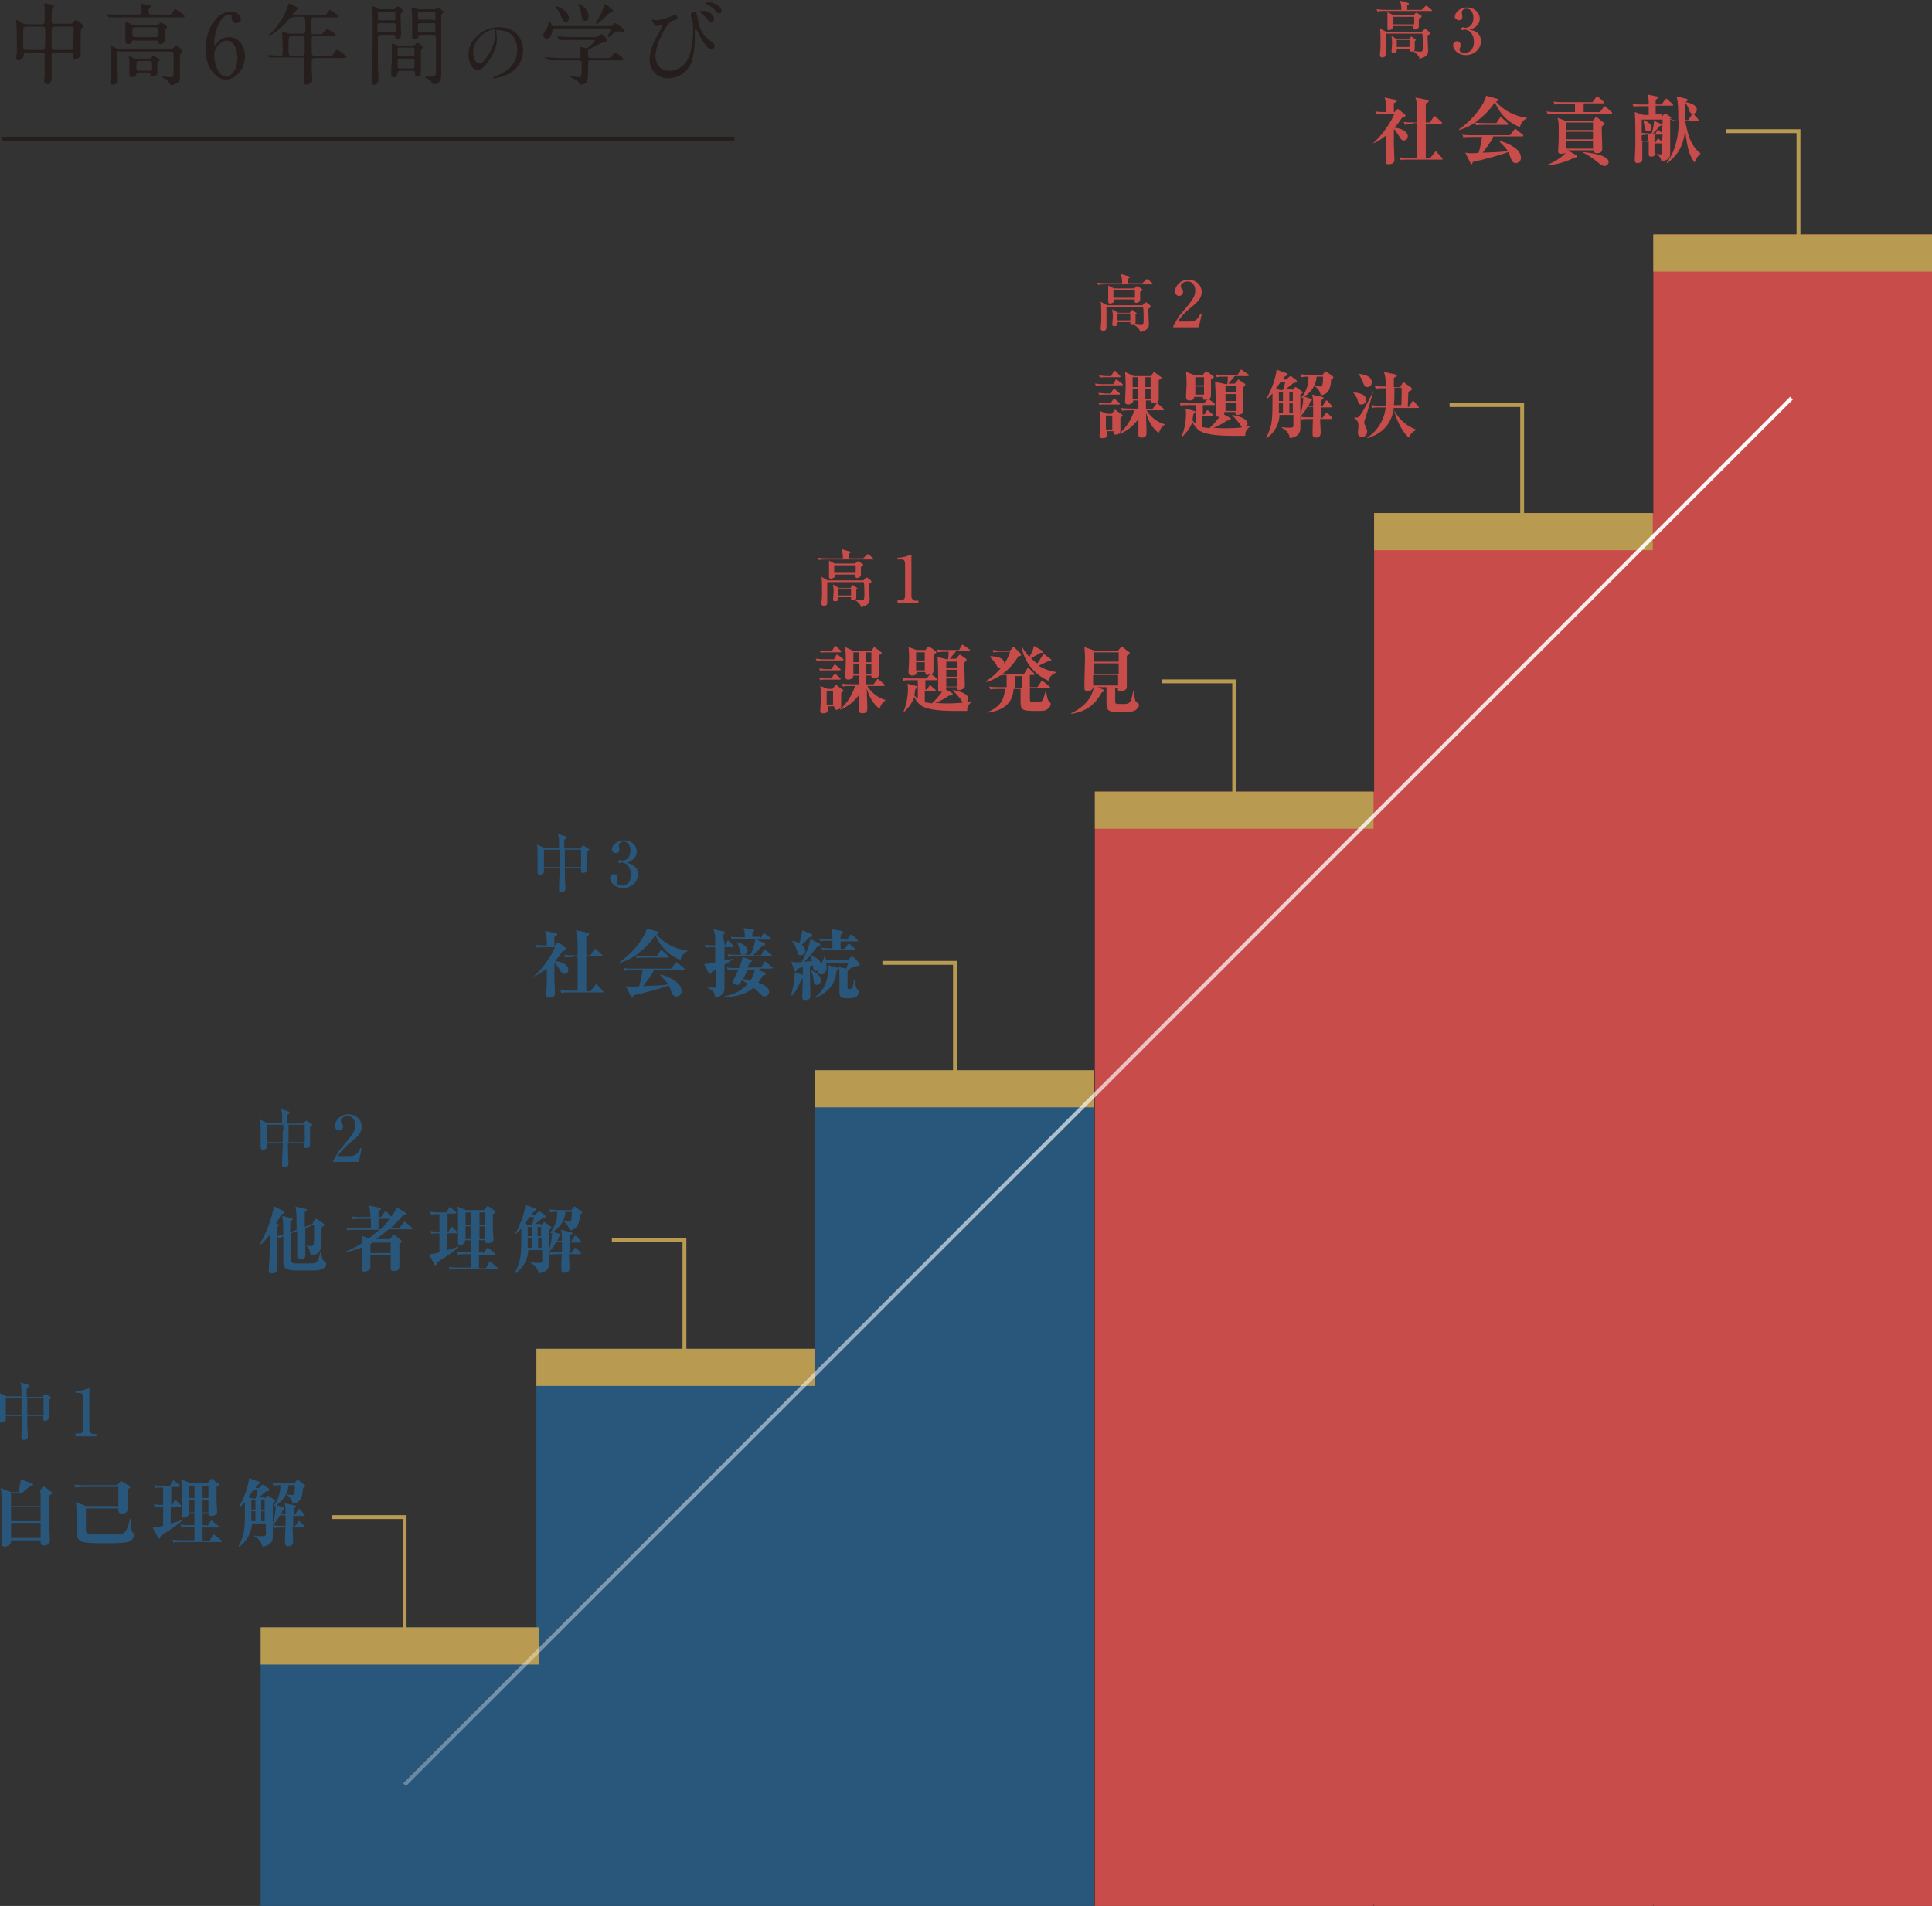 <?xml version="1.0" encoding="utf-8"?>
<!-- Generator: Adobe Illustrator 27.7.0, SVG Export Plug-In . SVG Version: 6.00 Build 0)  -->
<svg version="1.1" id="レイヤー_1" xmlns="http://www.w3.org/2000/svg" xmlns:xlink="http://www.w3.org/1999/xlink" x="0px"
	 y="0px" viewBox="0 0 332.8 328.4" style="enable-background:new 0 0 332.8 328.4;" xml:space="preserve">
<rect x="0" y="0" width="332.8" height="328.4" fill="#333333" stroke="none"/>
<style type="text/css">
	.st0{fill:#29577C;}
	.st1{fill:#B89A51;}
	.st2{fill:#C84C4A;}
	.st3{fill:none;stroke:#B89A51;stroke-width:0.667;stroke-miterlimit:10;}
	.st4{fill:#251E1C;}
	.st5{fill:none;stroke:#251E1C;stroke-width:0.694;stroke-miterlimit:10;}
	.st6{fill:none;stroke:url(#SVGID_1_);stroke-width:0.667;stroke-miterlimit:10;}
</style>
<g>
	<g>
		<polygon class="st0" points="140.4,184.4 140.4,232.4 92.4,232.4 92.4,280.4 44.9,280.4 44.9,328.4 92.4,328.4 92.9,328.4 
			140.4,328.4 188.5,328.4 188.5,280.4 188.5,232.4 188.5,184.4 		"/>
		<rect x="44.9" y="280.4" class="st1" width="48" height="6.4"/>
		<polygon class="st2" points="284.8,40.4 284.8,88.4 284.8,88.5 284.7,88.4 236.7,88.4 236.7,136.4 236.6,136.6 236.6,136.4 
			188.6,136.4 188.6,184.4 188.6,232.4 188.6,280.4 188.6,328.4 236.6,328.4 236.6,328.1 236.7,328.4 284.7,328.4 284.8,328.2 
			284.8,328.4 332.8,328.4 332.8,280.4 332.8,232.4 332.8,184.4 332.8,136.4 332.8,88.4 332.8,40.4 		"/>
		<rect x="92.4" y="232.4" class="st1" width="48" height="6.4"/>
		<rect x="140.4" y="184.4" class="st1" width="48" height="6.4"/>
		<rect x="188.6" y="136.4" class="st1" width="48" height="6.4"/>
		<rect x="236.7" y="88.4" class="st1" width="48" height="6.4"/>
		<rect x="284.8" y="40.4" class="st1" width="48" height="6.4"/>
	</g>
	<g>
		<g>
			<path class="st0" d="M6.9,256.9l0.4-0.6c0.1-0.1,0.1-0.2,0.2-0.2c0.1,0,0.1,0.1,0.2,0.1l1.1,0.8c0.1,0.1,0.2,0.2,0.2,0.2
				c0,0.1-0.1,0.2-0.2,0.3c-0.2,0.1-0.2,0.1-0.3,0.2c0,2.4,0,4,0,5.5c0,0.4,0.1,1.9,0.1,2.3c0,0.5-0.6,0.8-1,0.8
				c-0.3,0-0.6-0.1-0.6-0.5c0-0.1,0-0.3,0-0.4H1.9c0,0.3,0,0.5-0.2,0.7c-0.2,0.2-0.6,0.4-0.9,0.4c-0.5,0-0.5-0.4-0.5-0.6
				c0-0.2,0-1.6,0-1.9c0-1.1,0-2.2,0-3.4c0-2.6,0-3.4-0.2-4.2l1.8,0.7h1.3c0.3-1.4,0.3-1.5,0.4-2.2l1.9,0.7c0.1,0,0.2,0.1,0.2,0.2
				c0,0.2-0.2,0.2-0.7,0.4c-0.2,0.2-1,0.8-1.1,1H6.9z M1.9,257.2v2.3H7v-2.3H1.9z M1.9,259.7v2.4H7v-2.4H1.9z M1.9,262.4v2.6H7v-2.6
				H1.9z"/>
			<path class="st0" d="M20.4,259.7v-3.5h-6c-0.9,0-1.1,0.1-1.4,0.1l-0.2-0.5c0.6,0.1,1.2,0.1,1.8,0.1h5.6l0.5-0.6
				c0.1-0.1,0.1-0.1,0.2-0.1c0,0,0.1,0,0.2,0.1l1.1,0.7c0.1,0.1,0.2,0.1,0.2,0.2c0,0.1,0,0.2-0.4,0.4c0,0.5,0,2.8,0,3.3
				c0,0.2,0,0.9-1,0.9c-0.4,0-0.6-0.2-0.6-0.5c0,0,0-0.3,0-0.4h-5.6v3.7c0,0.3,0,0.5,0.3,0.6c0.4,0.1,2.8,0.2,3.3,0.2
				c0.7,0,2.3,0,2.8-0.2c0.4-0.2,0.8-0.7,1.2-2.5h0.1c0,0.4,0.1,1.2,0.1,1.6c0.1,0.4,0.1,0.7,0.3,0.8c0.3,0.2,0.3,0.2,0.3,0.3
				c0,0.4-0.5,1-0.9,1.2c-0.6,0.2-1.2,0.3-4.1,0.3c-4.8,0-5-0.1-5-2.6c0-0.3,0-2,0-2.4c0-0.9,0-1.5-0.2-2.1l1.8,0.7H20.4z"/>
			<path class="st0" d="M29.5,256.4v3h0.1l0.4-0.7c0-0.1,0.1-0.2,0.2-0.2c0.1,0,0.2,0.1,0.2,0.1l0.7,0.7c0.1,0.1,0.1,0.1,0.1,0.2
				c0,0.1-0.1,0.1-0.2,0.1h-1.6v2.9c1.2-0.3,1.6-0.5,1.9-0.6l0.1,0.1c-0.5,0.4-1.4,1.2-3.7,2.6c-0.1,0.3-0.1,0.5-0.3,0.5
				c-0.1,0-0.1-0.1-0.2-0.2l-0.9-1.7c0.6,0,0.8-0.1,1.8-0.3v-3.3c-0.7,0-1,0-1.4,0.1l-0.2-0.5c0.6,0.1,1.1,0.1,1.6,0.1v-3
				c-0.9,0-1.1,0-1.4,0.1l-0.2-0.5c0.6,0.1,1.2,0.1,1.8,0.1h1l0.4-0.7c0-0.1,0.1-0.2,0.2-0.2c0.1,0,0.2,0.1,0.2,0.1l0.8,0.7
				c0.1,0.1,0.1,0.1,0.1,0.2c0,0.1-0.1,0.1-0.2,0.1H29.5z M35.7,263l0.5-0.8c0.1-0.1,0.1-0.2,0.2-0.2s0.2,0.1,0.2,0.1l1,0.8
				c0.1,0.1,0.1,0.1,0.1,0.2c0,0.1-0.1,0.1-0.2,0.1h-2.6v2.3h1.2l0.5-0.9c0-0.1,0.1-0.2,0.2-0.2s0.2,0.1,0.2,0.1l1.1,0.9
				c0.1,0.1,0.1,0.1,0.1,0.2c0,0.1-0.1,0.1-0.2,0.1h-6.7c-0.8,0-1.1,0-1.4,0.1l-0.2-0.5c0.6,0.1,1.2,0.1,1.8,0.1h2v-2.3h-0.8
				c-0.8,0-1.1,0-1.4,0.1l-0.2-0.5c0.6,0.1,1.2,0.1,1.8,0.1h0.6v-2.1h-1c0.1,0.5-0.4,0.8-0.8,0.8c-0.4,0-0.4-0.3-0.4-0.5
				c0-0.2,0-1.2,0-1.5c0-0.7,0-3.4,0-3.8c0-0.4-0.1-0.6-0.1-0.8l1.5,0.6h3.1l0.4-0.5c0.1-0.1,0.1-0.2,0.2-0.2c0.1,0,0.2,0.1,0.2,0.1
				l1,0.7c0.1,0,0.1,0.1,0.1,0.2c0,0.2-0.2,0.3-0.4,0.4c0,0.3,0,0.9,0,2.3c0,0.3,0.1,1.8,0.1,2c0,0.5-0.5,0.7-1,0.7
				c-0.5,0-0.5-0.3-0.5-0.5h-1v2.1H35.7z M32.5,256v2.1h1V256H32.5z M32.5,258.4v2.2h1v-2.2H32.5z M35.9,258.1V256h-1v2.1H35.9z
				 M35.9,260.6v-2.2h-1v2.2H35.9z"/>
			<path class="st0" d="M45.6,258.2l0.4-0.4c0.1-0.1,0.1-0.1,0.2-0.1c0.1,0,0.1,0.1,0.2,0.1l0.8,0.6c0.1,0.1,0.2,0.1,0.2,0.2
				c0,0.1,0,0.1-0.4,0.4c0,0.8,0,4.7,0,5.6c0,0.6,0,1.6-1.8,1.9c-0.2-1.2-1.1-1.6-1.4-1.8v-0.1c0.7,0.1,1.1,0.1,1.4,0.1
				c0.6,0,0.6-0.2,0.6-0.5v-1.7h-2.4c0,0.8-0.3,2.6-2.2,4l-0.1-0.1c1.1-2.1,1.1-2.9,1.1-7.6c-0.3,0.3-0.5,0.5-0.9,0.9l-0.1-0.1
				c1-1.8,1.6-3.7,1.7-4.9l1.7,0.6c0.1,0,0.2,0.1,0.2,0.2c0,0.1-0.1,0.2-0.5,0.4c-0.1,0.2-0.2,0.3-0.3,0.5h0.6l0.5-0.5
				c0.1,0,0.1-0.1,0.2-0.1c0.1,0,0.2,0.1,0.2,0.1l0.8,0.6c0.1,0.1,0.1,0.2,0.1,0.2c0,0.2-0.1,0.2-0.6,0.3c-0.2,0.2-1.1,0.9-1.3,1
				H45.6z M44,258.2c0.3-0.8,0.3-1,0.4-1.4h-0.8c-0.2,0.3-0.4,0.6-0.8,1.1l0.6,0.3H44z M43.3,258.5v1.6H44v-1.6H43.3z M44,260.4
				h-0.7v1.7H44V260.4z M45,258.5v1.6h0.6v-1.6H45z M45.7,260.4H45v1.7h0.6V260.4z M50.7,255.6l0.4-0.5c0-0.1,0.1-0.1,0.2-0.1
				c0.1,0,0.1,0.1,0.2,0.1l0.9,0.7c0.1,0.1,0.2,0.1,0.2,0.2c0,0.1-0.1,0.2-0.4,0.4c-0.1,2.2-0.9,2.6-1.8,2.7c0-0.1-0.2-1.1-1-1.5
				l0-0.1c0.2,0,0.8,0.1,0.9,0.1c0.3,0,0.5,0,0.5-1.7h-1.1c-0.1,1.6-1,2.8-2.5,3.7l-0.1-0.1c1-1.3,1.2-2.5,1.2-3.6
				c-0.4,0-0.8,0-1.2,0.1l-0.2-0.5c0.5,0,1.1,0.1,1.8,0.1H50.7z M50.8,259.4c0.1,0,0.2,0.1,0.2,0.2c0,0.1-0.1,0.1-0.4,0.4v1h0.2
				l0.5-0.8c0.1-0.1,0.1-0.2,0.2-0.2c0.1,0,0.2,0.1,0.2,0.1l0.7,0.8c0.1,0.1,0.1,0.1,0.1,0.2c0,0.1-0.1,0.1-0.2,0.1h-1.8
				c0,0.4,0,1.5,0,1.8h0.3l0.5-0.7c0.1-0.1,0.1-0.2,0.2-0.2c0.1,0,0.2,0.1,0.2,0.1l0.7,0.7c0.1,0.1,0.1,0.1,0.1,0.2
				c0,0.1-0.1,0.1-0.2,0.1h-1.9c0,0.4,0.1,1.9,0.1,2.3c0,0.2,0,0.9-0.8,0.9c-0.6,0-0.6-0.3-0.6-0.8c0-0.1,0-2.1,0.1-2.4h-0.6
				c-0.8,0-1.1,0-1.4,0.1l-0.2-0.5c0.6,0.1,1.2,0.1,1.8,0.1h0.4c0-0.4,0-1.4,0-1.8h-1c-0.5,1-1,1.4-1.2,1.7l-0.1,0
				c0.6-1.8,0.6-3.2,0.6-3.5l1.3,0.4c0.1,0,0.2,0.1,0.2,0.2c0,0.1,0,0.1-0.3,0.3c-0.1,0.2-0.1,0.4-0.3,0.7h0.8c0-0.6,0-1.5-0.2-1.9
				L50.8,259.4z"/>
		</g>
	</g>
	<g>
		<g>
			<path class="st0" d="M47.8,210.9c0.1,0,0.2,0.1,0.2,0.2c0,0.1,0,0.1-0.3,0.4c0,2,0,5.1,0,7.1c0,0.4-0.1,0.8-0.9,0.8
				c-0.5,0-0.5-0.3-0.5-0.5c0-0.3,0.1-1.6,0.1-1.8c0.1-2.1,0.1-2.5,0.1-3.6v-0.8c-0.2,0.3-1,1.3-1.7,1.8l-0.1-0.1
				c1-1.5,1.9-3.9,2.3-5.7c0.1-0.3,0.1-0.3,0.1-0.9l1.8,0.9c0.1,0,0.1,0.1,0.1,0.2c0,0.1-0.1,0.2-0.6,0.4c-0.2,0.4-0.4,0.8-0.9,1.6
				L47.8,210.9z M52.6,211.6c0,0.7,0,4,0,4.7c0,0.1,0,0.7-0.8,0.7c-0.5,0-0.6-0.2-0.6-0.5c0-0.1,0-0.7,0-0.9c0-0.4,0-0.9,0-2.1v-1.4
				l-1.1,0.4v4.3c0,0.6,0,0.9,0.9,0.9h2.6c1,0,1.2-0.2,1.6-2.1l0.1,0c0,0.2,0.2,1,0.2,1.1c0.1,0.5,0.2,0.5,0.5,0.7
				c0.1,0.1,0.2,0.2,0.2,0.3c0,1.2-1.7,1.2-2.3,1.2h-3c-2.1,0-2.1-0.7-2.1-2V213c-0.4,0.2-0.5,0.3-0.7,0.4l-0.4-0.4
				c0.5-0.1,0.7-0.2,1.1-0.3v-0.5c0-0.7,0-2.1-0.2-2.7l1.6,0.4c0.1,0,0.2,0.1,0.2,0.2c0,0.1-0.1,0.2-0.4,0.4v1.8l1.1-0.4
				c0-1.8,0-3.2-0.2-4l1.8,0.4c0.1,0,0.2,0.1,0.2,0.1c0,0.2-0.2,0.3-0.4,0.4v2.6l1.3-0.5l0.4-0.7c0.1-0.2,0.1-0.2,0.2-0.2
				c0.1,0,0.1,0,0.3,0.1l1,0.7c0.1,0.1,0.2,0.1,0.2,0.2c0,0.1-0.2,0.3-0.5,0.5c0,0.9,0,3.2-0.2,3.8c-0.1,0.2-0.4,1-1.7,1
				c0-0.3-0.1-1.1-0.7-1.6v-0.1c0.4,0.1,0.6,0.1,0.8,0.1c0.2,0,0.3-0.1,0.4-0.2c0.1-0.3,0.1-1.1,0.1-1.8V211L52.6,211.6z"/>
			<path class="st0" d="M62.2,210c-0.8,0-1.1,0-1.4,0.1l-0.2-0.5c0.6,0.1,1.2,0.1,1.8,0.1h1.4c0-1.1-0.1-1.5-0.3-2l1.9,0.4
				c0.1,0,0.2,0.1,0.2,0.2c0,0.2-0.1,0.2-0.4,0.3c0,0.2,0,0.7,0,1.1h0.4l0.6-0.8c0.1-0.1,0.1-0.2,0.2-0.2c0.1,0,0.1,0.1,0.2,0.1
				l0.7,0.7c0,0,0.1,0.1,0.1,0.1c0.7-0.9,0.8-1.3,0.9-1.6l1.5,0.9c0.1,0.1,0.2,0.1,0.2,0.2c0,0.2-0.3,0.3-0.6,0.3
				c-0.5,0.6-1.1,1.3-2.1,2.2h1.5l0.7-0.9c0.1-0.1,0.1-0.2,0.2-0.2s0.2,0.1,0.2,0.1l1,0.9c0.1,0.1,0.1,0.1,0.1,0.2
				c0,0.1-0.1,0.1-0.2,0.1H67c-1.2,1-2.2,1.7-2.3,1.7h2.5l0.4-0.6c0.1-0.1,0.2-0.2,0.2-0.2c0.1,0,0.1,0,0.3,0.2l0.9,0.7
				c0.1,0.1,0.2,0.2,0.2,0.3c0,0.2-0.1,0.2-0.4,0.4c0,1.1,0,1.6,0,3.2c0,0.2,0,0.6,0,0.7c0,0.5-0.2,0.8-0.9,0.8
				c-0.6,0-0.6-0.2-0.6-0.8h-3.5c0.1,0.8-0.9,0.9-1,0.9c-0.5,0-0.5-0.2-0.5-0.5c0-0.1,0.1-2.1,0.1-2.3v-1.4c-1.5,0.6-2.5,0.8-3,0.9
				v-0.1c0.5-0.2,1.5-0.6,3-1.5c0-0.4,0-0.8-0.1-1.3l1.2,0.5c0.6-0.5,1.4-1.1,1.9-1.5h-4.2c-0.8,0-1.1,0-1.4,0.1l-0.2-0.5
				c0.6,0.1,1.2,0.1,1.8,0.1h2.5V210H62.2z M64.2,214.1c-0.1,0.1-0.2,0.1-0.4,0.3v1.5h3.5v-1.8H64.2z M63.8,216.2v2h3.5v-2H63.8z
				 M65.2,210v1.8h0.4c0.9-0.9,1.5-1.7,1.6-1.8c-0.1,0-0.1,0-0.1,0H65.2z"/>
			<path class="st0" d="M77.1,209.3v3h0.1l0.4-0.7c0-0.1,0.1-0.2,0.2-0.2c0.1,0,0.2,0.1,0.2,0.1l0.7,0.7c0.1,0.1,0.1,0.1,0.1,0.2
				c0,0.1-0.1,0.1-0.2,0.1h-1.6v2.9c1.2-0.3,1.6-0.5,1.9-0.6l0.1,0.1c-0.5,0.4-1.4,1.2-3.7,2.6c-0.1,0.3-0.1,0.5-0.3,0.5
				c-0.1,0-0.1-0.1-0.2-0.2l-0.9-1.7c0.6,0,0.8-0.1,1.8-0.3v-3.3c-0.7,0-1,0-1.4,0.1l-0.2-0.5c0.6,0.1,1.1,0.1,1.6,0.1v-3
				c-0.9,0-1.1,0-1.4,0.1l-0.2-0.5c0.6,0.1,1.2,0.1,1.8,0.1h1l0.4-0.7c0-0.1,0.1-0.2,0.2-0.2s0.2,0.1,0.2,0.1l0.8,0.7
				c0.1,0.1,0.1,0.1,0.1,0.2c0,0.1-0.1,0.1-0.2,0.1H77.1z M83.3,216l0.5-0.8c0.1-0.1,0.1-0.2,0.2-0.2c0.1,0,0.2,0.1,0.2,0.1l1,0.8
				c0.1,0.1,0.1,0.1,0.1,0.2c0,0.1-0.1,0.1-0.2,0.1h-2.6v2.3h1.2l0.5-0.9c0-0.1,0.1-0.2,0.2-0.2c0.1,0,0.2,0.1,0.2,0.1l1.1,0.9
				c0.1,0.1,0.1,0.1,0.1,0.2c0,0.1-0.1,0.1-0.2,0.1h-6.7c-0.8,0-1.1,0-1.4,0.1l-0.2-0.5c0.6,0.1,1.2,0.1,1.8,0.1h2v-2.3h-0.8
				c-0.8,0-1.1,0-1.4,0.1l-0.2-0.5c0.6,0.1,1.2,0.1,1.8,0.1h0.6v-2.1h-1c0.1,0.5-0.4,0.8-0.8,0.8s-0.4-0.3-0.4-0.5
				c0-0.2,0-1.2,0-1.5c0-0.7,0-3.4,0-3.8c0-0.4-0.1-0.6-0.1-0.8l1.5,0.6h3.1l0.4-0.5c0.1-0.1,0.1-0.2,0.2-0.2c0.1,0,0.2,0.1,0.2,0.1
				l1,0.7c0.1,0,0.1,0.1,0.1,0.2c0,0.2-0.2,0.3-0.4,0.4c0,0.3,0,0.9,0,2.3c0,0.3,0.1,1.8,0.1,2c0,0.5-0.5,0.7-1,0.7
				c-0.5,0-0.5-0.3-0.5-0.5h-1v2.1H83.3z M80.2,208.9v2.1h1v-2.1H80.2z M80.2,211.3v2.2h1v-2.2H80.2z M83.6,211v-2.1h-1v2.1H83.6z
				 M83.6,213.5v-2.2h-1v2.2H83.6z"/>
			<path class="st0" d="M93.2,211.1l0.4-0.4c0.1-0.1,0.1-0.1,0.2-0.1c0.1,0,0.1,0.1,0.2,0.1l0.8,0.6c0.1,0.1,0.2,0.1,0.2,0.2
				c0,0.1,0,0.1-0.4,0.4c0,0.8,0,4.7,0,5.6c0,0.6,0,1.6-1.8,1.9c-0.2-1.2-1.1-1.6-1.4-1.8v-0.1c0.7,0.1,1.1,0.1,1.4,0.1
				c0.6,0,0.6-0.2,0.6-0.5v-1.7h-2.4c0,0.8-0.3,2.6-2.2,4l-0.1-0.1c1.1-2.1,1.1-2.9,1.1-7.6c-0.3,0.3-0.5,0.5-0.9,0.9l-0.1-0.1
				c1-1.8,1.6-3.7,1.7-4.9l1.7,0.6c0.1,0,0.2,0.1,0.2,0.2c0,0.1-0.1,0.2-0.5,0.4c-0.1,0.2-0.2,0.3-0.3,0.5h0.6l0.5-0.5
				c0.1,0,0.1-0.1,0.2-0.1c0.1,0,0.2,0.1,0.2,0.1l0.8,0.6c0.1,0.1,0.1,0.2,0.1,0.2c0,0.2-0.1,0.2-0.6,0.3c-0.2,0.2-1.1,0.9-1.3,1
				H93.2z M91.6,211.1c0.3-0.8,0.3-1,0.4-1.4h-0.8c-0.2,0.3-0.4,0.6-0.8,1.1l0.6,0.3H91.6z M90.9,211.4v1.6h0.7v-1.6H90.9z
				 M91.6,213.3h-0.7v1.7h0.7V213.3z M92.6,211.4v1.6h0.6v-1.6H92.6z M93.3,213.3h-0.6v1.7h0.6V213.3z M98.4,208.5l0.4-0.5
				c0-0.1,0.1-0.1,0.2-0.1c0.1,0,0.1,0.1,0.2,0.1l0.9,0.7c0.1,0.1,0.2,0.1,0.2,0.2c0,0.1-0.1,0.2-0.4,0.4c-0.1,2.2-0.9,2.6-1.8,2.7
				c0-0.1-0.2-1.1-1-1.5l0-0.1c0.2,0,0.8,0.1,0.9,0.1c0.3,0,0.5,0,0.5-1.7h-1.1c-0.1,1.6-1,2.8-2.5,3.7l-0.1-0.1
				c1-1.3,1.2-2.5,1.2-3.6c-0.4,0-0.8,0-1.2,0.1l-0.2-0.5c0.5,0,1.1,0.1,1.8,0.1H98.4z M98.4,212.3c0.1,0,0.2,0.1,0.2,0.2
				c0,0.1-0.1,0.1-0.4,0.4v1h0.2l0.5-0.8c0.1-0.1,0.1-0.2,0.2-0.2c0.1,0,0.2,0.1,0.2,0.1l0.7,0.8c0.1,0.1,0.1,0.1,0.1,0.2
				c0,0.1-0.1,0.1-0.2,0.1h-1.8c0,0.4,0,1.5,0,1.8h0.3l0.5-0.7c0.1-0.1,0.1-0.2,0.2-0.2c0.1,0,0.2,0.1,0.2,0.1l0.7,0.7
				c0.1,0.1,0.1,0.1,0.1,0.2c0,0.1-0.1,0.1-0.2,0.1h-1.9c0,0.4,0.1,1.9,0.1,2.3c0,0.2,0,0.9-0.8,0.9c-0.6,0-0.6-0.3-0.6-0.8
				c0-0.1,0-2.1,0.1-2.4h-0.6c-0.8,0-1.1,0-1.4,0.1l-0.2-0.5c0.6,0.1,1.2,0.1,1.8,0.1h0.4c0-0.4,0-1.4,0-1.8h-1
				c-0.5,1-1,1.4-1.2,1.7l-0.1,0c0.6-1.8,0.6-3.2,0.6-3.5l1.3,0.4c0.1,0,0.2,0.1,0.2,0.2c0,0.1,0,0.1-0.3,0.3
				c-0.1,0.2-0.1,0.4-0.3,0.7h0.8c0-0.6,0-1.5-0.2-1.9L98.4,212.3z"/>
		</g>
	</g>
	<g>
		<g>
			<path class="st0" d="M91.9,168.3c1.8-1.6,3.1-3.7,3.7-5.1h-1.7c-0.7,0-1,0-1.4,0.1l-0.2-0.5c0.6,0.1,1.3,0.1,1.9,0.1
				c0-1.5-0.1-1.9-0.3-2.5l1.9,0.4c0.1,0,0.2,0.1,0.2,0.2c0,0.1-0.3,0.3-0.5,0.4c0,0.3,0,0.9,0,1.5h0.1l0.4-0.4
				c0.1-0.1,0.1-0.1,0.2-0.1c0.1,0,0.1,0,0.2,0.1l1,0.8c0.1,0.1,0.1,0.1,0.1,0.2c0,0.2-0.3,0.3-0.6,0.4c-0.6,0.9-1,1.4-1.3,1.7
				c0.3,0,2.3,0.3,2.3,1.5c0,0.5-0.4,0.7-0.7,0.7c-0.4,0-0.6-0.4-0.7-0.6c-0.5-0.8-0.9-1.3-1-1.4v2.7c0,0.4,0.1,2.4,0.1,2.6
				c0,0.6-0.4,0.8-1,0.8c-0.5,0-0.5-0.2-0.5-0.6c0-0.1,0.1-2,0.1-2.4v-2C93.1,167.7,92.3,168.1,91.9,168.3L91.9,168.3z M98.8,164.9
				c-0.8,0-1.1,0-1.4,0.1l-0.2-0.5c0.6,0.1,1.2,0.1,1.8,0.1h0.5c0-3.2,0-3.5-0.3-4.3l2,0.4c0.1,0,0.3,0.1,0.3,0.2
				c0,0.2-0.3,0.4-0.5,0.4v3.3h0.7l0.6-0.9c0.1-0.1,0.1-0.2,0.2-0.2c0.1,0,0.2,0.1,0.2,0.1l1,0.9c0.1,0.1,0.1,0.1,0.1,0.2
				c0,0.1-0.1,0.1-0.2,0.1H101v6h0.7l0.8-1c0.1-0.1,0.1-0.2,0.2-0.2s0.2,0.1,0.2,0.1l0.9,1c0.1,0.1,0.1,0.1,0.1,0.2
				c0,0.1-0.1,0.1-0.2,0.1h-5.6c-0.8,0-1.1,0-1.4,0.1l-0.2-0.5c0.6,0.1,1.2,0.1,1.8,0.1h1.2c0-2,0-4.5,0-6H98.8z"/>
			<path class="st0" d="M113.1,164.8l0.6-0.9c0.1-0.2,0.2-0.2,0.2-0.2c0,0,0.1,0,0.2,0.1l1,0.9c0.1,0.1,0.1,0.1,0.1,0.2
				c0,0.1-0.1,0.1-0.2,0.1h-3.9c-0.8,0-1.1,0-1.4,0.1l-0.2-0.5c-1.3,0.9-2.2,1.1-2.7,1.3l-0.1-0.1c2.6-1.8,4.4-4.4,4.7-5.8l1.8,0.5
				c0.1,0,0.3,0.1,0.3,0.2c0,0.1-0.1,0.2-0.4,0.3c0.6,0.8,2.4,2.4,5.3,2.8v0.1c-0.8,0.4-1,0.9-1.2,1.5c-1.8-0.7-3.3-2-4.3-4.3
				c-1.3,2.1-3.2,3.3-3.4,3.5c0.5,0.1,1.3,0.1,1.8,0.1H113.1z M112.6,167.3c-0.5,0.9-1.2,1.8-1.8,2.6c2.8-0.1,3.1-0.1,4.3-0.3
				c-0.3-0.5-0.7-0.9-1.4-1.6l0.1-0.1c0.4,0.1,3.6,1,3.6,2.9c0,0.5-0.4,0.9-0.9,0.9c-0.5,0-0.7-0.4-0.8-0.7
				c-0.2-0.5-0.3-0.8-0.5-1.2c-1.3,0.5-4.2,1.3-6.1,1.7c-0.1,0.3-0.1,0.4-0.2,0.4c-0.1,0-0.2-0.1-0.2-0.2l-0.9-1.8
				c0.5,0.1,0.7,0.1,1.1,0.1c0.1,0,1.1,0,1.2-0.1c0.3-0.8,0.5-2.2,0.6-2.7H109c-0.9,0-1.1,0-1.4,0.1l-0.2-0.5
				c0.6,0.1,1.2,0.1,1.8,0.1h6.4l0.7-0.9c0.1-0.1,0.1-0.2,0.2-0.2c0.1,0,0.1,0,0.2,0.1l1.1,0.9c0.1,0,0.1,0.1,0.1,0.2
				c0,0.1-0.1,0.1-0.2,0.1H112.6z"/>
			<path class="st0" d="M124.9,163l0.3-0.7c0.1-0.1,0.1-0.2,0.2-0.2c0.1,0,0.2,0.1,0.2,0.1l0.7,0.7c0.1,0.1,0.1,0.2,0.1,0.2
				c0,0.1-0.1,0.1-0.2,0.1h-1.4v2.3c0.7-0.1,1-0.2,1.3-0.3l0.1,0.1c-0.8,0.6-1.2,0.8-1.4,0.9c0,0.5,0,4.2,0,4.4
				c-0.2,0.9-1.1,1.2-1.6,1.3c-0.1-0.8-0.2-1.1-1.4-1.8V170c0.3,0.1,0.8,0.2,1.2,0.2c0.2,0,0.4,0,0.4-0.5v-2.7
				c-0.3,0.2-0.7,0.4-0.8,0.5c-0.1,0.2-0.1,0.3-0.3,0.3c-0.1,0-0.1-0.1-0.2-0.1l-0.8-1.6c0.4,0,0.7,0,1.9-0.3v-2.6h-0.2
				c-0.8,0-1.1,0-1.4,0.1l-0.2-0.5c0.8,0.1,1.6,0.1,1.8,0.1v-1.4c0,0,0-0.6-0.3-1.4l1.8,0.4c0.1,0,0.2,0.1,0.2,0.2
				c0,0.1-0.1,0.1-0.1,0.2c-0.1,0-0.2,0.2-0.3,0.2L124.9,163L124.9,163z M130.8,167.2l1,0.4c0.1,0,0.1,0.1,0.1,0.2
				c0,0.1-0.1,0.2-0.5,0.3c-0.2,0.3-0.4,0.7-0.8,1.2c0.4,0.1,1.9,0.7,1.9,1.6c0,0.3-0.3,0.8-0.8,0.8c-0.3,0-0.4-0.1-0.6-0.3
				c-0.7-0.7-0.8-0.8-1.3-1.2c-0.9,0.8-2.6,1.6-5.1,1.6v-0.1c1-0.2,2.7-0.6,4.1-2.2c-0.2-0.1-0.5-0.3-1-0.6
				c-0.4,0.7-0.4,0.8-0.8,0.8c-0.3,0-0.8-0.2-0.8-0.5c0-0.1,0-0.1,0.1-0.3c0.2-0.3,0.5-0.9,0.9-1.8h-0.4c-0.9,0-1.1,0-1.4,0.1
				l-0.2-0.5c0.6,0.1,1.2,0.1,1.8,0.1h0.3c0.3-0.7,0.6-1.5,0.6-1.9l1.5,0.5c0.1,0,0.2,0.1,0.2,0.1c0,0.1-0.3,0.3-0.5,0.4
				c0,0.1-0.2,0.6-0.4,0.8h2.4l0.5-0.8c0-0.1,0.1-0.2,0.2-0.2c0.1,0,0.1,0,0.2,0.1l1,0.8c0.1,0,0.1,0.1,0.1,0.2
				c0,0.1-0.1,0.1-0.2,0.1H130.8z M131,161.7l0.4-0.7c0.1-0.1,0.1-0.2,0.2-0.2c0.1,0,0.1,0,0.2,0.1l0.9,0.7c0.1,0.1,0.1,0.1,0.1,0.2
				c0,0.1-0.1,0.1-0.2,0.1h-2.3l1.4,0.6c0.1,0,0.1,0.1,0.1,0.2c0,0.1,0,0.2-0.5,0.3c-1.2,1.2-1.3,1.3-1.6,1.6h1.4l0.4-0.8
				c0.1-0.1,0.1-0.2,0.2-0.2c0.1,0,0.2,0.1,0.2,0.1l1,0.8c0.1,0.1,0.1,0.1,0.1,0.2c0,0.1-0.1,0.1-0.2,0.1h-5.9c-0.8,0-1.1,0-1.4,0.1
				l-0.2-0.5c0.6,0.1,1.2,0.1,1.8,0.1h2.2c0.1-0.2,0.7-1.5,0.8-2.7h-2.6c-0.8,0-1.1,0-1.4,0.1l-0.2-0.5c0.6,0.1,1.2,0.1,1.8,0.1h0.6
				c0-0.5,0-1-0.2-1.6l1.7,0.3c0.1,0,0.1,0.1,0.1,0.1c0,0.2-0.2,0.3-0.3,0.4c0,0.2,0,0.5,0,0.7H131z M126.9,162.3
				c0.6,0.2,1.9,0.6,1.9,1.5c0,0.4-0.4,0.7-0.8,0.7c-0.4,0-0.5-0.2-0.5-0.7C127.4,163.7,127.3,162.9,126.9,162.3L126.9,162.3z
				 M128.7,167.2c-0.2,0.5-0.4,1-0.7,1.5c0.6,0.1,1,0.1,1.3,0.2c0.5-0.8,0.6-1.4,0.7-1.7H128.7z"/>
			<path class="st0" d="M136.3,171.2c0.3-0.7,0.6-2.4,0.6-3.7l1.2,0.4c0.2,0.1,0.2,0.1,0.2,0.1c0-1,0-1.1,0-1.4
				c-0.2,0.1-1,0.3-1,0.4c-0.1,0.2-0.1,0.4-0.3,0.4c-0.1,0-0.1-0.1-0.2-0.3l-0.5-1.4c0.2,0,0.4,0.1,0.8,0.1c0.4,0,0.8,0,1,0
				c0.7-1.5,1.3-2.7,1.5-4l1.4,0.7c0.2,0.1,0.3,0.1,0.3,0.3c0,0.2-0.1,0.2-0.6,0.4c-0.7,1-1.7,2.1-2.2,2.5c0.1,0,1-0.1,1.4-0.1
				c-0.2-0.5-0.2-0.6-0.4-0.9l0.1-0.1c0.8,0.3,1.7,0.7,1.8,1.5c0.4-0.5,0.5-1,0.6-1.3h0.1c0.1,0.3,0.2,0.4,0.2,0.6h3.8l0.5-0.5
				c0.1-0.1,0.2-0.1,0.2-0.1c0.1,0,0.2,0.1,0.2,0.1l1,1c0.1,0.1,0.1,0.2,0.1,0.3c0,0.2-0.1,0.2-0.8,0.3c-0.3,0.1-0.8,0.4-0.9,0.4
				c0,0.1-0.1,0.2-0.4,0.4c0,0,0,2.8,0,3s0.1,0.1,0.3,0.1c0.4,0,0.5-0.1,0.5-0.1c0.1-0.1,0.1-0.3,0.3-1.4h0.1c0,0.2,0.3,1.4,0.4,1.5
				c0.2,0.1,0.3,0.2,0.3,0.5c0,1.1-1.2,1.1-1.7,1.1c-1.3,0-1.6-0.1-1.6-1.1c0-0.9,0-2.4,0-3.2c0-0.4,0-0.7-0.2-1.1l1.4,0.3
				c0.2-0.6,0.2-0.7,0.3-0.9h-3.8c0,0.2,0.1,0.4,0.1,0.7c0,0.4-0.2,1.2-0.9,1.2c-0.4,0-0.6-0.3-0.6-0.7c-0.1,0-0.2,0.1-0.3,0.1
				c-0.4,0-0.5-0.2-0.6-1c-0.3,0.1-0.4,0.2-0.5,0.2c0,0.7,0.1,4.5,0.1,5.1c0,0.3,0,0.7-0.9,0.7c-0.5,0-0.5-0.3-0.5-0.5
				c0-0.4,0.1-2.9,0.1-3.2c-0.1,0.1-0.1,0.1-0.3,0.2c-0.2,0.6-0.7,1.8-1.6,2.8L136.3,171.2z M136.5,162.1c0.4,0.1,0.8,0.2,1.2,0.4
				c0.2-0.5,0.4-1.3,0.5-2.2l1.5,0.6c0.1,0,0.2,0.1,0.2,0.3c0,0.2-0.1,0.2-0.5,0.3c-0.2,0.2-0.6,0.7-1.3,1.3
				c0.2,0.1,0.6,0.5,0.6,1.1c0,0.5-0.5,0.7-0.8,0.7c-0.4,0-0.5-0.2-0.6-0.8c-0.1-0.2-0.3-1-0.8-1.5L136.5,162.1z M139.8,167.2
				c0.6,0.3,1.6,0.8,1.6,1.7c0,0.4-0.3,0.8-0.7,0.8c-0.5,0-0.5-0.3-0.6-1.1c0-0.5-0.2-0.9-0.4-1.3L139.8,167.2z M144.1,166.7
				c0.2,0.1,0.3,0.1,0.3,0.2c0,0.1-0.1,0.2-0.3,0.4c-0.2,2.1-1.3,3.7-3.6,4.6l-0.1-0.1c2.3-1.7,2.3-4.1,2.2-5.5L144.1,166.7z
				 M145.9,162l0.5-0.8c0.1-0.1,0.1-0.2,0.2-0.2c0.1,0,0.2,0.1,0.2,0.1l0.9,0.8c0.1,0.1,0.1,0.1,0.1,0.2c0,0.1-0.1,0.1-0.2,0.1h-2.8
				v1.3h0.7l0.5-0.7c0.1-0.1,0.2-0.2,0.2-0.2c0.1,0,0.2,0.1,0.2,0.1l0.8,0.7c0.1,0.1,0.1,0.1,0.1,0.2c0,0.1-0.1,0.1-0.2,0.1h-4
				c-0.8,0-1.1,0-1.4,0.1l-0.2-0.5c0.8,0.1,1.7,0.1,1.9,0.1c0-0.1,0-1.1,0-1.3h-0.7c-0.8,0-1.1,0-1.4,0.1l-0.2-0.5
				c0.6,0.1,1.2,0.1,1.8,0.1h0.5c0-1.2-0.1-1.4-0.2-1.7l1.7,0.3c0.2,0,0.3,0.1,0.3,0.2c0,0.1,0,0.2-0.4,0.5v0.7H145.9z"/>
		</g>
	</g>
	<g>
		<g>
			<path class="st2" d="M143.6,113.7l0.4-0.7c0-0.1,0.1-0.2,0.2-0.2c0.1,0,0.2,0.1,0.2,0.1l0.8,0.6c0.1,0.1,0.1,0.1,0.1,0.2
				c0,0.1-0.1,0.1-0.2,0.1h-3.6c-0.4,0-0.6,0-0.8,0.1l-0.2-0.4c0.4,0,0.8,0.1,1.3,0.1H143.6z M143.4,118.7l0.4-0.5
				c0-0.1,0.1-0.2,0.2-0.2c0.1,0,0.1,0.1,0.3,0.2l0.8,0.6c0,0,0.2,0.1,0.2,0.2c0,0.1-0.3,0.3-0.4,0.4c0,0.4,0,1.9,0,2.2
				c0,0.5-0.5,0.7-0.8,0.7c-0.4,0-0.4-0.4-0.4-0.6h-1.1c0,0.8,0.1,1.2-0.8,1.2c-0.4,0-0.5-0.1-0.5-0.5c0-0.1,0.1-1.6,0.1-1.9
				c0-1.1,0-1.6-0.1-2.3l1.3,0.5H143.4z M143.2,115.3l0.4-0.6c0.1-0.1,0.1-0.2,0.2-0.2c0.1,0,0.2,0.1,0.2,0.1l0.7,0.6
				c0.1,0.1,0.1,0.1,0.1,0.2c0,0.1-0.1,0.1-0.2,0.1h-2.5c-0.5,0-0.7,0-0.8,0.1l-0.2-0.4c0.4,0,0.9,0.1,1.3,0.1H143.2z M143.2,116.9
				l0.4-0.6c0.1-0.1,0.1-0.2,0.2-0.2c0.1,0,0.2,0.1,0.2,0.1l0.7,0.6c0.1,0.1,0.1,0.1,0.1,0.2c0,0.1-0.1,0.1-0.2,0.1h-2.5
				c-0.5,0-0.7,0-0.8,0.1l-0.2-0.4c0.6,0,1.2,0.1,1.2,0.1H143.2z M143.3,112.2l0.4-0.7c0-0.1,0.1-0.2,0.2-0.2c0.1,0,0.2,0.1,0.2,0.1
				l0.7,0.7c0.1,0.1,0.1,0.1,0.1,0.2c0,0.1-0.1,0.1-0.2,0.1h-2.5c-0.5,0-0.7,0-0.8,0.1l-0.2-0.4c0.3,0,0.9,0.1,1.3,0.1H143.3z
				 M142.4,119v2.4h1.1V119H142.4z M150.4,118l0.6-0.8c0.1-0.1,0.1-0.2,0.2-0.2c0.1,0,0.2,0.1,0.2,0.1l0.9,0.8
				c0.1,0.1,0.1,0.1,0.1,0.2c0,0.1-0.1,0.1-0.2,0.1h-2.8c0.6,1,1.7,2,3.1,2.4v0.1c-0.3,0.2-0.6,0.4-1,1.4c-1-0.7-1.8-2-2.2-3.5
				c0,0.5,0.1,2.8,0.1,3.3c0,0.5,0,1-0.8,1c-0.6,0-0.6-0.2-0.6-0.6c0-0.3,0-2.1,0-2.6c-1.3,1.8-2.8,2.4-3.3,2.6l0-0.1
				c0.5-0.4,1.8-1.6,2.6-4h-0.7c-0.8,0-1.1,0-1.4,0.1l-0.2-0.5c0.6,0.1,1.2,0.1,1.8,0.1h1.2v-1.5H147c0,0.5-0.5,0.7-0.9,0.7
				c-0.3,0-0.5-0.2-0.5-0.4c0-0.1,0.1-2.4,0.1-2.8c0-1.5-0.1-2.1-0.1-2.4l1.5,0.7h3l0.3-0.5c0.1-0.1,0.1-0.2,0.2-0.2
				c0.1,0,0.2,0.1,0.3,0.2l0.8,0.6c0.1,0.1,0.2,0.1,0.2,0.2c0,0.1-0.2,0.2-0.5,0.4c0,0.5,0,2.9,0,3.3c0,0.5-0.4,0.7-0.8,0.7
				c-0.5,0-0.5-0.3-0.5-0.5h-0.9c0,0.2,0,1.3,0,1.5H150.4z M147,112.4v1.7h0.9v-1.7H147z M147,114.4v1.7h0.9v-1.7H147z M149.2,112.4
				v1.7h0.9v-1.7H149.2z M149.2,114.4v1.7h0.9v-1.7H149.2z"/>
			<path class="st2" d="M163.1,113.6h0.2c0.1-0.6,0.1-0.6,0.1-1.3h-0.4c-0.8,0-1.1,0-1.4,0.1l-0.2-0.5c0.6,0.1,1.2,0.1,1.8,0.1h2
				l0.4-0.7c0.1-0.1,0.1-0.2,0.2-0.2c0.1,0,0.1,0,0.2,0.1l1,0.7c0.1,0,0.1,0.1,0.1,0.2c0,0.1-0.1,0.1-0.2,0.1h-2.2
				c-0.3,0.4-0.6,0.7-1.1,1.3h1.1l0.5-0.6c0.1-0.1,0.1-0.1,0.1-0.1c0.1,0,0.1,0,0.2,0.1l0.9,0.6c0.1,0.1,0.1,0.1,0.1,0.2
				s0,0.1-0.4,0.5c0,0.6,0.1,3.3,0.1,3.8c0,0.4,0,0.5-0.3,0.7c-0.2,0.1-0.5,0.2-0.7,0.2c-0.4,0-0.4-0.2-0.4-0.5H163
				c0,0.3,0,0.4-0.1,0.4l1.1,0.6c0.1,0,0.1,0.1,0.1,0.2c0,0.2-0.3,0.2-0.7,0.3c-0.3,0.2-1.1,0.8-2.3,1.2c0.2,0,1,0.1,2,0.1
				c1.5,0,3.2-0.1,4.3-0.4l0,0.1c-0.7,0.6-0.8,1-0.8,1.6c-0.7,0-1.4,0-2,0c-3.6,0-5.1-0.4-5.9-0.9c-0.9-0.7-1.1-1.3-1.2-1.5
				c-0.5,1.4-1.5,2.3-1.8,2.6l-0.1,0c0.5-1.1,0.8-2.7,0.8-4c0-0.3,0-0.5-0.1-0.9l1.5,0.4c0.1,0,0.2,0.1,0.2,0.2
				c0,0.1-0.1,0.2-0.3,0.3c-0.1,0.3-0.1,0.7-0.2,1.1c0.2,0.3,0.5,0.5,0.6,0.6v-3.2H157c-0.8,0-1.1,0-1.4,0.1l-0.2-0.5
				c0.6,0.1,1.2,0.1,1.8,0.1h2.4l0.5-0.6c0,0,0.1-0.1,0.1-0.1c-0.2,0-0.3,0.1-0.4,0.1c-0.4,0-0.4-0.2-0.4-0.5h-1.5
				c0,0.6-0.6,0.6-0.8,0.6c-0.5,0-0.6-0.3-0.6-0.6c0-0.4,0.1-1.9,0.1-2.2c0-0.3,0-1.4-0.1-2.1l1.4,0.5h1.5l0.4-0.5
				c0.1-0.1,0.1-0.1,0.2-0.1c0,0,0.1,0,0.2,0.1l1,0.7c0,0,0.1,0.1,0.1,0.2c0,0.1-0.1,0.1-0.5,0.4c0,0.5,0,1.3,0,2c0,0.1,0,0.6,0,0.7
				c0,0.2,0,0.5-0.4,0.7c0.1,0,0.1,0.1,0.2,0.1l0.8,0.6c0,0,0.1,0.1,0.1,0.2c0,0.1-0.1,0.1-0.2,0.1h-1.9v1.6h0.3l0.3-0.5
				c0-0.1,0.1-0.2,0.2-0.2c0.1,0,0.1,0,0.2,0.1l0.7,0.6c0.1,0.1,0.1,0.1,0.1,0.2c0,0.1-0.1,0.1-0.2,0.1h-1.7v1.9
				c0.4,0.1,1,0.1,1.2,0.2c0.8-0.7,1.3-1.4,1.8-2c-0.1,0-0.7,0.1-0.7-0.3c0-0.5,0-2.6,0-3c0-1.5-0.1-2.3-0.1-2.7L163.1,113.6z
				 M157.8,112.4v1.4h1.5v-1.4H157.8z M157.8,114.1v1.4h1.5v-1.4H157.8z M163,114v1.1h1.9V114H163z M163,115.4v1.2h1.9v-1.2H163z
				 M163,116.9v1.4h1.9v-1.4H163z M164.1,118.9c1,0.1,2.7,0.6,2.7,1.5c0,0.4-0.4,0.7-0.7,0.7c-0.3,0-0.3-0.1-0.6-0.6
				C164.8,119.6,164.3,119.2,164.1,118.9L164.1,118.9z"/>
			<path class="st2" d="M172.3,116.4c-0.2,0.1-1.2,0.8-2.4,1.1l-0.1-0.1c1.3-0.8,2.2-1.8,2.7-2.4c-0.1,0-0.2,0.1-0.3,0.1
				c-0.3,0-0.3,0-0.6-0.6c-0.2-0.3-0.6-0.9-1.1-1.3l0-0.1c0.9-0.1,2.6,0.2,2.5,1.3c0.4-0.7,0.8-1.4,1-2.1h-1.5
				c-0.9,0-1.1,0.1-1.4,0.1L171,112c0.6,0.1,1.2,0.1,1.8,0.1h1.2l0.4-0.5c0.1-0.1,0.1-0.1,0.2-0.1c0.1,0,0.1,0.1,0.2,0.1l1,1
				c0.1,0.1,0.1,0.2,0.1,0.2c0,0.2-0.1,0.2-0.5,0.3c-0.4,0.7-1.4,2.1-2.7,3c0.3,0,1,0,1.2,0h2.5l0.5-0.8c0-0.1,0.1-0.2,0.2-0.2
				c0.1,0,0.2,0.1,0.2,0.1l0.8,0.8c0.1,0.1,0.1,0.1,0.1,0.2c0,0.1-0.1,0.1-0.2,0.1h-0.6v2.1h1.3l0.6-0.9c0-0.1,0.1-0.2,0.2-0.2
				c0.1,0,0.1,0.1,0.2,0.1l1.1,0.9c0.1,0.1,0.1,0.1,0.1,0.2c0,0.1-0.1,0.1-0.2,0.1h-3.3v1.7c0,0.6,0,0.7,1,0.7c1.1,0,1.2,0,1.7-1.9
				h0.1c0.2,1.5,0.4,1.6,0.5,1.8c0.2,0.2,0.3,0.2,0.3,0.4c0,0.3-0.2,0.6-0.6,0.9c-0.4,0.3-0.8,0.3-1.8,0.3c-2.2,0-2.8,0-2.8-1.5
				v-2.3h-1.2c-0.1,1.3-0.5,3.5-4.4,4.1l-0.1-0.1c2-0.8,2.9-2,3-4H172c-0.9,0-1.1,0-1.4,0.1l-0.2-0.5c0.6,0.1,1.2,0.1,1.8,0.1h1.2
				c0-0.6,0-0.7,0-2.1c-0.5,0-0.7,0-1.1,0.1L172.3,116.4z M176.1,118.6v-2.1h-1.2c0,1,0,1.4,0,2.1H176.1z M180.9,113.5
				c0.1,0,0.2,0.1,0.2,0.2c0,0.1-0.1,0.1-0.5,0.2c-1.3,0.6-1.4,0.7-1.7,0.8c1,0.6,1.9,0.9,3,1.1v0.1c-0.5,0.2-1.1,0.6-1.3,1.4
				c-2.9-1.3-4.2-3.7-4.6-5.7l0.1-0.1c0.3,0.6,0.7,1.1,1.2,1.7c0.2-0.3,0.7-1.2,0.8-1.9l1.4,0.8c0.1,0.1,0.2,0.1,0.2,0.2
				c0,0.2-0.1,0.2-0.5,0.2c-0.6,0.4-0.9,0.5-1.6,0.9c0.6,0.6,1,0.9,1.1,0.9c0.3-0.4,0.6-0.9,0.7-1.1c0.1-0.1,0.3-0.5,0.3-0.6
				L180.9,113.5z"/>
			<path class="st2" d="M192.1,118.4v2.1c0,0.6,0,0.6,0.1,0.7c0.1,0.1,0.2,0.1,1.2,0.1c1.1,0,1.4,0,1.8-2.2h0.1
				c0.2,1.7,0.3,1.8,0.5,1.9c0.3,0.2,0.4,0.3,0.4,0.5c0,0.3-0.3,0.6-0.5,0.8c-0.5,0.4-1.6,0.4-2.4,0.4c-2.3,0-2.7-0.1-2.7-1.6v-2.7
				h-1.5l0.9,0.4c0.2,0.1,0.2,0.2,0.2,0.2c0,0.2-0.2,0.2-0.4,0.3c-1.2,2.1-2.6,3.3-5.3,3.7l0-0.1c3.2-1.5,3.8-3.7,3.9-4.5h-0.1
				c0,0.4-0.5,0.7-0.9,0.7c-0.6,0-0.6-0.4-0.6-0.5c0-0.1,0-0.8,0-0.9c0-1.2,0.1-3.9,0.1-4.1c0-1.3-0.1-1.8-0.1-2.1l1.7,0.6h4.1
				l0.4-0.5c0.1-0.1,0.2-0.2,0.2-0.2c0.1,0,0.2,0.1,0.3,0.2l0.9,0.7c0.2,0.1,0.2,0.1,0.2,0.2c0,0.1,0,0.2-0.5,0.5c0,1,0,3.4,0,4.5
				c0,0.1,0,0.7,0,0.8c0,0.8-1,0.8-1,0.8c-0.6,0-0.6-0.3-0.5-0.6H192.1z M188.4,112.4v1.6h4.3v-1.6H188.4z M188.4,114.3v1.8h4.3
				v-1.8H188.4z M192.6,118.1v-1.8h-4.3v1.8H192.6z"/>
		</g>
	</g>
	<g>
		<g>
			<path class="st2" d="M191.7,66.3l0.4-0.7c0-0.1,0.1-0.2,0.2-0.2c0.1,0,0.2,0.1,0.2,0.1l0.8,0.6c0.1,0.1,0.1,0.1,0.1,0.2
				c0,0.1-0.1,0.1-0.2,0.1h-3.6c-0.4,0-0.6,0-0.8,0.1l-0.2-0.4c0.4,0,0.8,0.1,1.3,0.1H191.7z M191.5,71.3l0.4-0.5
				c0-0.1,0.1-0.2,0.2-0.2c0.1,0,0.1,0.1,0.3,0.2l0.8,0.6c0,0,0.2,0.1,0.2,0.2c0,0.1-0.3,0.3-0.4,0.4c0,0.4,0,1.9,0,2.2
				c0,0.5-0.5,0.7-0.8,0.7c-0.4,0-0.4-0.4-0.4-0.6h-1.1c0,0.8,0.1,1.2-0.8,1.2c-0.4,0-0.5-0.1-0.5-0.5c0-0.1,0.1-1.6,0.1-1.9
				c0-1.1,0-1.6-0.1-2.3l1.3,0.5H191.5z M191.3,67.8l0.4-0.6c0.1-0.1,0.1-0.2,0.2-0.2c0.1,0,0.2,0.1,0.2,0.1l0.7,0.6
				c0.1,0.1,0.1,0.1,0.1,0.2c0,0.1-0.1,0.1-0.2,0.1h-2.5c-0.5,0-0.7,0-0.8,0.1l-0.2-0.4c0.4,0,0.9,0.1,1.3,0.1H191.3z M191.3,69.5
				l0.4-0.6c0.1-0.1,0.1-0.2,0.2-0.2c0.1,0,0.2,0.1,0.2,0.1l0.7,0.6c0.1,0.1,0.1,0.1,0.1,0.2c0,0.1-0.1,0.1-0.2,0.1h-2.5
				c-0.5,0-0.7,0-0.8,0.1l-0.2-0.4c0.6,0,1.2,0.1,1.2,0.1H191.3z M191.4,64.8l0.4-0.7c0-0.1,0.1-0.2,0.2-0.2c0.1,0,0.2,0.1,0.2,0.1
				l0.7,0.7c0.1,0.1,0.1,0.1,0.1,0.2c0,0.1-0.1,0.1-0.2,0.1h-2.5c-0.5,0-0.7,0-0.8,0.1l-0.2-0.4c0.3,0,0.9,0.1,1.3,0.1H191.4z
				 M190.5,71.6V74h1.1v-2.4H190.5z M198.5,70.5l0.6-0.8c0.1-0.1,0.1-0.2,0.2-0.2c0.1,0,0.2,0.1,0.2,0.1l0.9,0.8
				c0.1,0.1,0.1,0.1,0.1,0.2c0,0.1-0.1,0.1-0.2,0.1h-2.8c0.6,1,1.7,2,3.1,2.4v0.1c-0.3,0.2-0.6,0.4-1,1.4c-1-0.7-1.8-2-2.2-3.5
				c0,0.5,0.1,2.8,0.1,3.3c0,0.5,0,1-0.8,1c-0.6,0-0.6-0.2-0.6-0.6c0-0.3,0-2.1,0-2.6c-1.3,1.8-2.8,2.4-3.3,2.6l0-0.1
				c0.5-0.4,1.8-1.6,2.6-4h-0.7c-0.8,0-1.1,0-1.4,0.1l-0.2-0.5c0.6,0.1,1.2,0.1,1.8,0.1h1.2V69h-0.9c0,0.5-0.5,0.7-0.9,0.7
				c-0.3,0-0.5-0.2-0.5-0.4c0-0.1,0.1-2.4,0.1-2.8c0-1.5-0.1-2.1-0.1-2.4l1.5,0.7h3l0.3-0.5c0.1-0.1,0.1-0.2,0.2-0.2
				c0.1,0,0.2,0.1,0.3,0.2l0.8,0.6c0.1,0.1,0.2,0.1,0.2,0.2c0,0.1-0.2,0.2-0.5,0.4c0,0.5,0,2.9,0,3.3c0,0.5-0.4,0.7-0.8,0.7
				c-0.5,0-0.5-0.3-0.5-0.5h-0.9c0,0.2,0,1.3,0,1.5H198.5z M195.1,65v1.7h0.9V65H195.1z M195.1,67v1.7h0.9V67H195.1z M197.3,65v1.7
				h0.9V65H197.3z M197.3,67v1.7h0.9V67H197.3z"/>
			<path class="st2" d="M211.2,66.2h0.2c0.1-0.6,0.1-0.6,0.1-1.3H211c-0.8,0-1.1,0-1.4,0.1l-0.2-0.5c0.6,0.1,1.2,0.1,1.8,0.1h2
				l0.4-0.7c0.1-0.1,0.1-0.2,0.2-0.2c0.1,0,0.1,0,0.2,0.1l1,0.7c0.1,0,0.1,0.1,0.1,0.2c0,0.1-0.1,0.1-0.2,0.1h-2.2
				c-0.3,0.4-0.6,0.7-1.1,1.3h1.1l0.5-0.6c0.1-0.1,0.1-0.1,0.1-0.1c0.1,0,0.1,0,0.2,0.1l0.9,0.6c0.1,0.1,0.1,0.1,0.1,0.2
				s0,0.1-0.4,0.5c0,0.6,0.1,3.3,0.1,3.8c0,0.4,0,0.5-0.3,0.7c-0.2,0.1-0.5,0.2-0.7,0.2c-0.4,0-0.4-0.2-0.4-0.5h-1.9
				c0,0.3,0,0.4-0.1,0.4l1.1,0.6c0.1,0,0.1,0.1,0.1,0.2c0,0.2-0.3,0.2-0.7,0.3c-0.3,0.2-1.1,0.8-2.3,1.2c0.2,0,1,0.1,2,0.1
				c1.5,0,3.2-0.1,4.3-0.4l0,0.1c-0.7,0.6-0.8,1-0.8,1.6c-0.7,0-1.4,0-2,0c-3.6,0-5.1-0.4-5.9-0.9c-0.9-0.7-1.1-1.3-1.2-1.5
				c-0.5,1.4-1.5,2.3-1.8,2.6l-0.1,0c0.5-1.1,0.8-2.7,0.8-4c0-0.3,0-0.5-0.1-0.9l1.5,0.4c0.1,0,0.2,0.1,0.2,0.2
				c0,0.1-0.1,0.2-0.3,0.3c-0.1,0.3-0.1,0.7-0.2,1.1c0.2,0.3,0.5,0.5,0.6,0.6v-3.2h-1.2c-0.8,0-1.1,0-1.4,0.1l-0.2-0.5
				c0.6,0.1,1.2,0.1,1.8,0.1h2.4l0.5-0.6c0,0,0.1-0.1,0.1-0.1c-0.2,0-0.3,0.1-0.4,0.1c-0.4,0-0.4-0.2-0.4-0.5h-1.5
				c0,0.6-0.6,0.6-0.8,0.6c-0.5,0-0.6-0.3-0.6-0.6c0-0.4,0.1-1.9,0.1-2.2c0-0.3,0-1.4-0.1-2.1l1.4,0.5h1.5l0.4-0.5
				c0.1-0.1,0.1-0.1,0.2-0.1c0,0,0.1,0,0.2,0.1l1,0.7c0,0,0.1,0.1,0.1,0.2c0,0.1-0.1,0.1-0.5,0.4c0,0.5,0,1.3,0,2c0,0.1,0,0.6,0,0.7
				c0,0.2,0,0.5-0.4,0.7c0.1,0,0.1,0.1,0.2,0.1l0.8,0.6c0,0,0.1,0.1,0.1,0.2c0,0.1-0.1,0.1-0.2,0.1h-1.9v1.6h0.3l0.3-0.5
				c0-0.1,0.1-0.2,0.2-0.2c0.1,0,0.1,0,0.2,0.1l0.7,0.6c0.1,0.1,0.1,0.1,0.1,0.2c0,0.1-0.1,0.1-0.2,0.1h-1.7v1.9
				c0.4,0.1,1,0.1,1.2,0.2c0.8-0.7,1.3-1.4,1.8-2c-0.1,0-0.7,0.1-0.7-0.3c0-0.5,0-2.6,0-3c0-1.5-0.1-2.3-0.1-2.7L211.2,66.2z
				 M205.9,65v1.4h1.5V65H205.9z M205.9,66.6v1.4h1.5v-1.4H205.9z M211.1,66.5v1.1h1.9v-1.1H211.1z M211.1,67.9v1.2h1.9v-1.2H211.1z
				 M211.1,69.4v1.4h1.9v-1.4H211.1z M212.2,71.5c1,0.1,2.7,0.6,2.7,1.5c0,0.4-0.4,0.7-0.7,0.7c-0.3,0-0.3-0.1-0.6-0.6
				C212.9,72.2,212.4,71.7,212.2,71.5L212.2,71.5z"/>
			<path class="st2" d="M222.6,67.2l0.4-0.4c0.1-0.1,0.1-0.1,0.2-0.1c0.1,0,0.1,0.1,0.2,0.1l0.8,0.6c0.1,0.1,0.2,0.1,0.2,0.2
				c0,0.1,0,0.1-0.4,0.4c0,0.8,0,4.7,0,5.6c0,0.6,0,1.6-1.8,1.9c-0.2-1.2-1.1-1.6-1.4-1.8v-0.1c0.7,0.1,1.1,0.1,1.4,0.1
				c0.6,0,0.6-0.2,0.6-0.5v-1.7h-2.4c0,0.8-0.3,2.6-2.2,4l-0.1-0.1c1.1-2.1,1.1-2.9,1.1-7.6c-0.3,0.3-0.5,0.5-0.9,0.9l-0.1-0.1
				c1-1.8,1.6-3.7,1.7-4.9l1.7,0.6c0.1,0,0.2,0.1,0.2,0.2c0,0.1-0.1,0.2-0.5,0.4c-0.1,0.2-0.2,0.3-0.3,0.5h0.6l0.5-0.5
				c0.1,0,0.1-0.1,0.2-0.1c0.1,0,0.2,0.1,0.2,0.1l0.8,0.6c0.1,0.1,0.1,0.2,0.1,0.2c0,0.2-0.1,0.2-0.6,0.3c-0.2,0.2-1.1,0.9-1.3,1
				H222.6z M221,67.2c0.3-0.8,0.3-1,0.4-1.4h-0.8c-0.2,0.3-0.4,0.6-0.8,1.1l0.6,0.3H221z M220.3,67.5v1.6h0.7v-1.6H220.3z M221,69.5
				h-0.7v1.7h0.7V69.5z M222.1,67.5v1.6h0.6v-1.6H222.1z M222.7,69.5h-0.6v1.7h0.6V69.5z M227.8,64.6l0.4-0.5c0-0.1,0.1-0.1,0.2-0.1
				c0.1,0,0.1,0.1,0.2,0.1l0.9,0.7c0.1,0.1,0.2,0.1,0.2,0.2c0,0.1-0.1,0.2-0.4,0.4c-0.1,2.2-0.9,2.6-1.8,2.7c0-0.1-0.2-1.1-1-1.5
				l0-0.1c0.2,0,0.8,0.1,0.9,0.1c0.3,0,0.5,0,0.5-1.7h-1.1c-0.1,1.6-1,2.8-2.5,3.7l-0.1-0.1c1-1.3,1.2-2.5,1.2-3.6
				c-0.4,0-0.8,0-1.2,0.1l-0.2-0.5c0.5,0,1.1,0.1,1.8,0.1H227.8z M227.8,68.4c0.1,0,0.2,0.1,0.2,0.2c0,0.1-0.1,0.1-0.4,0.4v1h0.2
				l0.5-0.8c0.1-0.1,0.1-0.2,0.2-0.2c0.1,0,0.2,0.1,0.2,0.1l0.7,0.8c0.1,0.1,0.1,0.1,0.1,0.2c0,0.1-0.1,0.1-0.2,0.1h-1.8
				c0,0.4,0,1.5,0,1.8h0.3l0.5-0.7c0.1-0.1,0.1-0.2,0.2-0.2c0.1,0,0.2,0.1,0.2,0.1l0.7,0.7c0.1,0.1,0.1,0.1,0.1,0.2
				c0,0.1-0.1,0.1-0.2,0.1h-1.9c0,0.4,0.1,1.9,0.1,2.3c0,0.2,0,0.9-0.8,0.9c-0.6,0-0.6-0.3-0.6-0.8c0-0.1,0-2.1,0.1-2.4h-0.6
				c-0.8,0-1.1,0-1.4,0.1l-0.2-0.5c0.6,0.1,1.2,0.1,1.8,0.1h0.4c0-0.4,0-1.4,0-1.8h-1c-0.5,1-1,1.4-1.2,1.7l-0.1,0
				c0.6-1.8,0.6-3.2,0.6-3.5l1.3,0.4c0.1,0,0.2,0.1,0.2,0.2c0,0.1,0,0.1-0.3,0.3c-0.1,0.2-0.1,0.4-0.3,0.7h0.8c0-0.6,0-1.5-0.2-1.9
				L227.8,68.4z"/>
			<path class="st2" d="M233.1,67.6c1,0.1,2.2,0.3,2.2,1.3c0,0.5-0.3,0.8-0.8,0.8c-0.4,0-0.5-0.1-0.7-1
				C233.5,68.1,233.2,67.8,233.1,67.6L233.1,67.6z M236.6,67.3c-0.2,0.7-1.2,4.2-1.4,4.7c-0.1,0.4-0.2,0.6-0.2,0.7
				c0,0.2,0,0.3,0.2,0.7c0.2,0.5,0.3,0.7,0.3,0.9c0,0.6-0.4,1-0.9,1c-0.5,0-0.7-0.4-0.7-0.7c0-0.2,0.1-0.9,0.1-1.1
				c0-0.9-0.2-1-0.7-1.5v-0.1c0.1,0,0.2,0,0.2,0C233.9,72.1,234.3,72.1,236.6,67.3L236.6,67.3z M234,64.4c1.7,0.2,2.3,0.7,2.3,1.5
				c0,0.6-0.5,0.8-0.8,0.8c-0.4,0-0.6-0.4-0.7-0.8C234.6,65.4,234.3,64.8,234,64.4L234,64.4z M240.1,70.2c-0.1,1-0.6,4.1-4.5,5.3
				l-0.1-0.1c0.7-0.4,2.8-2,3.2-5.2h-0.9c-0.9,0-1.1,0-1.4,0.1l-0.2-0.5c0.6,0.1,1.2,0.1,1.8,0.1h0.7c0.1-0.9,0.1-2.2,0.1-3h-0.4
				c-0.9,0-1.1,0-1.4,0.1l-0.2-0.5c0.8,0.1,1.5,0.1,1.9,0.1c0-1.6-0.1-1.7-0.3-2.5l1.9,0.4c0.3,0.1,0.3,0.1,0.3,0.2
				c0,0.2-0.3,0.3-0.5,0.4c0,0.2,0,1.3,0,1.6h1.1l0.4-0.7c0-0.1,0.1-0.1,0.2-0.1c0.1,0,0.1,0,0.2,0.1l1.1,0.8c0.1,0,0.1,0.1,0.1,0.2
				c0,0.1,0,0.3-0.6,0.5c0,0.3-0.1,2.2-0.1,2.6h0.2l0.5-0.8c0-0.1,0.1-0.2,0.2-0.2c0,0,0.1,0,0.2,0.1l0.7,0.8
				c0.1,0.1,0.1,0.1,0.1,0.2c0,0.1-0.1,0.1-0.2,0.1h-4.2c0.5,1.2,1.7,3,4.2,3.8V74c-1,0.3-1.4,1.1-1.5,1.4
				C241.5,74.5,240.2,71.7,240.1,70.2L240.1,70.2z M241.4,69.8c0-0.7,0.1-2.4,0-3h-1.2c0,1.6,0,2.1-0.1,3H241.4z"/>
		</g>
	</g>
	<g>
		<g>
			<path class="st2" d="M236.5,24.7c1.8-1.6,3.1-3.7,3.7-5.1h-1.7c-0.7,0-1,0-1.4,0.1l-0.2-0.5c0.6,0.1,1.3,0.1,1.9,0.1
				c0-1.5-0.1-1.9-0.3-2.5l1.9,0.4c0.1,0,0.2,0.1,0.2,0.2c0,0.1-0.3,0.3-0.5,0.4c0,0.3,0,0.9,0,1.5h0.1l0.4-0.4
				c0.1-0.1,0.1-0.1,0.2-0.1c0.1,0,0.1,0,0.2,0.1l1,0.8c0.1,0.1,0.1,0.1,0.1,0.2c0,0.2-0.3,0.3-0.6,0.4c-0.6,0.9-1,1.4-1.3,1.7
				c0.3,0,2.3,0.3,2.3,1.5c0,0.5-0.4,0.7-0.7,0.7c-0.4,0-0.6-0.4-0.7-0.6c-0.5-0.8-0.9-1.3-1-1.4v2.7c0,0.4,0.1,2.4,0.1,2.6
				c0,0.6-0.4,0.8-1,0.8c-0.5,0-0.5-0.2-0.5-0.6c0-0.1,0.1-2,0.1-2.4v-2C237.7,24.2,236.9,24.6,236.5,24.7L236.5,24.7z M243.4,21.4
				c-0.8,0-1.1,0-1.4,0.1l-0.2-0.5c0.6,0.1,1.2,0.1,1.8,0.1h0.5c0-3.2,0-3.5-0.3-4.3l2,0.4c0.1,0,0.3,0.1,0.3,0.2
				c0,0.2-0.3,0.4-0.5,0.4v3.3h0.7l0.6-0.9c0.1-0.1,0.1-0.2,0.2-0.2c0.1,0,0.2,0.1,0.2,0.1l1,0.9c0.1,0.1,0.1,0.1,0.1,0.2
				c0,0.1-0.1,0.1-0.2,0.1h-2.6v6h0.7l0.8-1c0.1-0.1,0.1-0.2,0.2-0.2c0.1,0,0.2,0.1,0.2,0.1l0.9,1c0.1,0.1,0.1,0.1,0.1,0.2
				c0,0.1-0.1,0.1-0.2,0.1h-5.6c-0.8,0-1.1,0-1.4,0.1l-0.2-0.5c0.6,0.1,1.2,0.1,1.8,0.1h1.2c0-2,0-4.5,0-6H243.4z"/>
			<path class="st2" d="M257.7,21.3l0.6-0.9c0.1-0.2,0.2-0.2,0.2-0.2c0,0,0.1,0,0.2,0.1l1,0.9c0.1,0.1,0.1,0.1,0.1,0.2
				c0,0.1-0.1,0.1-0.2,0.1h-3.9c-0.8,0-1.1,0-1.4,0.1l-0.2-0.5c-1.3,0.9-2.2,1.1-2.7,1.3l-0.1-0.1c2.6-1.8,4.4-4.4,4.7-5.8l1.8,0.5
				c0.1,0,0.3,0.1,0.3,0.2c0,0.1-0.1,0.2-0.4,0.3c0.6,0.8,2.4,2.4,5.3,2.8v0.1c-0.8,0.4-1,0.9-1.2,1.5c-1.8-0.7-3.3-2-4.3-4.3
				c-1.3,2.1-3.2,3.3-3.4,3.5c0.5,0.1,1.3,0.1,1.8,0.1H257.7z M257.2,23.7c-0.5,0.9-1.2,1.8-1.8,2.6c2.8-0.1,3.1-0.1,4.3-0.3
				c-0.3-0.5-0.7-0.9-1.4-1.6l0.1-0.1c0.4,0.1,3.6,1,3.6,2.9c0,0.5-0.4,0.9-0.9,0.9c-0.5,0-0.7-0.4-0.8-0.7
				c-0.2-0.5-0.3-0.8-0.5-1.2c-1.3,0.5-4.2,1.3-6.1,1.7c-0.1,0.3-0.1,0.4-0.2,0.4s-0.2-0.1-0.2-0.2l-0.9-1.8
				c0.5,0.1,0.7,0.1,1.1,0.1c0.1,0,1.1,0,1.2-0.1c0.3-0.8,0.5-2.2,0.6-2.7h-1.8c-0.9,0-1.1,0-1.4,0.1l-0.2-0.5
				c0.6,0.1,1.2,0.1,1.8,0.1h6.4l0.7-0.9c0.1-0.1,0.1-0.2,0.2-0.2c0.1,0,0.1,0,0.2,0.1l1.1,0.9c0.1,0,0.1,0.1,0.1,0.2
				c0,0.1-0.1,0.1-0.2,0.1H257.2z"/>
			<path class="st2" d="M271.5,26.7c0.1,0,0.2,0.1,0.2,0.2c0,0.2-0.1,0.2-0.2,0.2c-0.1,0-0.4,0.1-0.4,0.1c-1.5,0.8-3.3,1.2-4.6,1.3
				l0-0.1c1.4-0.5,2.9-1.6,3.2-2.1c-0.3,0.2-0.7,0.2-0.8,0.2c-0.5,0-0.5-0.3-0.5-0.5c0-0.3,0.1-1.6,0.1-1.9c0-0.9,0-1.7,0-1.7
				c0-1.1,0-1.3-0.2-2.1l1.6,0.6h4.4l0.4-0.5c0.1-0.2,0.2-0.2,0.2-0.2c0.1,0,0.1,0,0.3,0.1l1,0.8c0.1,0.1,0.2,0.1,0.2,0.2
				c0,0.1-0.1,0.2-0.5,0.5c0,0.9,0.1,2.9,0.1,3.6c0,0.5,0,1-0.9,1c-0.4,0-0.6-0.2-0.6-0.5H270L271.5,26.7z M272.8,17.9v1.4h2.8
				l0.6-0.8c0.1-0.1,0.1-0.2,0.2-0.2c0,0,0.1,0,0.2,0.1l1,0.9c0.1,0.1,0.1,0.1,0.1,0.2c0,0.1-0.1,0.1-0.2,0.1H268
				c-0.9,0-1.1,0.1-1.4,0.1l-0.2-0.5c0.6,0.1,1.2,0.1,1.8,0.1h3.1v-1.4h-2.1c-0.9,0-1.1,0.1-1.4,0.1l-0.2-0.5
				c0.6,0.1,1.2,0.1,1.8,0.1h4.9l0.6-0.8c0.1-0.1,0.1-0.2,0.2-0.2c0.1,0,0.1,0,0.2,0.1l0.9,0.8c0.1,0.1,0.1,0.1,0.1,0.2
				c0,0.1-0.1,0.1-0.2,0.1H272.8z M269.8,21.1v1.3h4.6v-1.3H269.8z M269.8,22.7V24h4.6v-1.3H269.8z M269.8,24.3v1.3h4.6v-1.3H269.8z
				 M272.7,26.2c1.1,0.1,4.4,0.5,4.4,1.7c0,0.3-0.3,0.7-0.7,0.7c-0.4,0-0.6-0.2-1-0.5c-1.2-1-1.9-1.4-2.7-1.8L272.7,26.2z"/>
			<path class="st2" d="M286.2,20.2l0.4-0.5c0.1-0.1,0.2-0.2,0.2-0.2c0,0,0.1,0.1,0.2,0.1l0.7,0.5c0.1,0.1,0.2,0.2,0.2,0.2
				c0,0.1-0.1,0.2-0.2,0.3c0.4,0.1,0.8,0.1,1.4,0.1c0-0.6,0-2.4-0.1-2.8c0-0.6-0.1-0.8-0.2-1.3l1.6,0.4c0.2,0,0.3,0.1,0.3,0.2
				c0,0.1,0,0.2-0.4,0.4c0.2,0,2,0.3,2,1.3c0,0.5-0.5,0.7-0.7,0.7c-0.3,0-0.5-0.2-0.6-0.5c-0.2-0.6-0.3-0.9-0.7-1.4c0,0.3,0,2.8,0,3
				h0.5l0.6-0.9c0,0,0.1-0.2,0.2-0.2c0.1,0,0.2,0.1,0.2,0.1l0.7,0.8c0,0.1,0.1,0.1,0.1,0.2c0,0.1-0.1,0.1-0.2,0.1h-2.1
				c0,0.3,0.2,1.1,0.3,1.5c0.4,1.8,1.1,3.2,2.3,4.1v0.1c-0.2,0.2-0.6,0.5-1,1.5c-0.5-0.7-1.3-1.8-1.6-5.6c-0.4,3.4-1.8,4.7-3.1,5.7
				l-0.1-0.1c0.5-0.7,2-2.5,2.1-7.3c-0.4,0-0.7,0-1.2,0.1l-0.2-0.5c0,0-0.1,0.1-0.1,0.1c0,1,0,5.8,0,6.3c-0.1,0.9-1.1,1-1.5,1.1
				c-0.1-0.5-0.3-1-1.1-1.4c0,0.2,0,0.6-0.7,0.6c-0.4,0-0.4-0.3-0.4-0.4c0-0.3,0-1.8,0-2.1v-0.1c-0.6,0-0.8,0-1.1,0.1
				c0,0.4,0,2.9,0,3.1c-0.1,0.4-0.5,0.5-0.9,0.5c-0.4,0-0.4-0.4-0.4-0.6c0-0.4,0.1-2,0.1-2.3c0-0.4,0-1,0-1.8c0-1.1,0-3-0.1-4.1
				l1.5,0.5h0.9c0-0.2,0-1.2,0-1.5h-1.2c-0.8,0-1.1,0-1.4,0.1l-0.2-0.5c0.6,0.1,1.2,0.1,1.8,0.1h1c0-0.7,0-1.1-0.2-1.7l1.5,0.3
				c0.2,0,0.3,0.1,0.3,0.2c0,0.1-0.1,0.2-0.4,0.4v0.8h1l0.6-0.8c0.1-0.1,0.2-0.2,0.2-0.2c0.1,0,0.2,0.1,0.2,0.1l0.9,0.8
				c0.1,0.1,0.1,0.1,0.1,0.2c0,0.1-0.1,0.1-0.2,0.1h-2.8v1.5H286.2z M286.3,22.9C286.3,22.9,286.4,22.9,286.3,22.9l0.1-2.1
				c0,0,0-0.2,0-0.2h-3.6v2.3c0.6,0,1,0.1,1.7,0.1c0.1-0.3,0.4-1.2,0.4-2.2l1.1,0.5c0.2,0.1,0.2,0.1,0.2,0.2c0,0.1-0.1,0.2-0.3,0.2
				c-0.3,0.4-0.9,1.1-1.2,1.3h0.5l0.2-0.4c0-0.1,0.1-0.2,0.2-0.2c0.1,0,0.1,0,0.2,0.1L286.3,22.9z M282.8,24.4c0.5,0,0.6,0,1.1,0.1
				c0-0.5,0-0.5,0-1.3c-0.2,0-0.7,0-1.1,0.1V24.4z M283.1,20.7c0.6,0.2,1.4,0.6,1.4,1.3c0,0.2-0.1,0.6-0.6,0.6
				c-0.5,0-0.5-0.3-0.6-0.7C283.2,21.1,283.1,21,283.1,20.7L283.1,20.7z M286.3,24.4C286.4,24.4,286.4,24.4,286.3,24.4l0.1-1.3
				c0,0-0.1,0.1-0.2,0.1H285v1.3h0.2l0.2-0.4c0,0,0.1-0.2,0.2-0.2c0.1,0,0.1,0,0.2,0.1L286.3,24.4z M285,24.7v1.8
				c0.3,0,0.7,0.1,1,0.1c0.3,0,0.3-0.2,0.3-0.4v-1.5c-0.1,0-0.1,0-0.1,0H285z"/>
		</g>
	</g>
	<g>
		<g>
			<path class="st0" d="M8.4,241.2c0,0.7,0,1.6,0,2.5c0,0.1,0,0.5,0,0.6c0,0.5-0.6,0.5-0.7,0.5c-0.4,0-0.3-0.2-0.3-0.8H4.7
				c0,1.1,0,2.2,0.1,3.2c0,0.2,0,0.2,0,0.3c0,0.6-0.6,0.6-0.7,0.6c-0.4,0-0.4-0.2-0.4-0.4c0-0.1,0-0.2,0-0.3c0-1.1,0.1-2.2,0.1-2.8
				v-0.6H1c0,0.2,0,0.5,0,0.5c0,0.6-0.6,0.6-0.7,0.6C0,245.2,0,245,0,244.8c0-0.1,0-0.6,0-0.6c0-0.9,0-1.5,0-2c0-0.8,0-1.7-0.1-2.2
				l1.2,0.6h2.6c0-0.2,0-1.2,0-1.4c0-0.4-0.1-0.7-0.2-1l1.3,0.4c0.1,0,0.2,0.1,0.2,0.2c0,0.2-0.3,0.3-0.4,0.4c0,0.2,0,1.3,0,1.5h2.7
				l0.4-0.4c0,0,0.1-0.1,0.2-0.1c0,0,0.1,0,0.2,0.1l0.6,0.4c0.2,0.1,0.2,0.2,0.2,0.2C8.8,240.9,8.8,241,8.4,241.2z M3.8,242
				c0-0.1,0-0.7,0-1.1H1v3h2.7V242z M7.5,240.9H4.7c0,0.7,0,1,0,3h2.8V240.9z"/>
			<path class="st0" d="M13.1,247h0.6c0.3,0,0.6-0.2,0.6-0.7v-5.7c0-0.3-0.2-0.6-0.5-0.6H13v-0.3c1.1,0,1.9-0.4,2-0.4
				c0,0,0.3-0.1,0.3-0.1c0.1,0,0.1,0,0.1,0.1v7.1c0,0.3,0.3,0.7,0.7,0.7h0.5v0.4h-3.6V247z"/>
		</g>
	</g>
	<g>
		<g>
			<path class="st0" d="M53.4,194.2c0,0.7,0,1.6,0,2.5c0,0.1,0,0.5,0,0.6c0,0.5-0.6,0.5-0.7,0.5c-0.4,0-0.3-0.2-0.3-0.8h-2.8
				c0,1.1,0,2.2,0.1,3.2c0,0.2,0,0.2,0,0.3c0,0.6-0.6,0.6-0.7,0.6c-0.4,0-0.4-0.2-0.4-0.4c0-0.1,0-0.2,0-0.3c0-1.1,0.1-2.2,0.1-2.8
				V197H46c0,0.2,0,0.5,0,0.5c0,0.6-0.6,0.6-0.7,0.6c-0.4,0-0.4-0.3-0.4-0.4c0-0.1,0-0.6,0-0.6c0-0.9,0-1.5,0-2c0-0.8,0-1.7-0.1-2.2
				l1.2,0.6h2.6c0-0.2,0-1.2,0-1.4c0-0.4-0.1-0.7-0.2-1l1.3,0.4c0.1,0,0.2,0.1,0.2,0.2c0,0.2-0.3,0.3-0.4,0.4c0,0.2,0,1.3,0,1.5h2.7
				l0.4-0.4c0,0,0.1-0.1,0.2-0.1c0,0,0.1,0,0.2,0.1l0.6,0.4c0.2,0.1,0.2,0.2,0.2,0.2C53.8,193.8,53.8,193.9,53.4,194.2z M48.8,194.9
				c0-0.1,0-0.7,0-1.1H46v3h2.7V194.9z M52.5,193.8h-2.8c0,0.7,0,1,0,3h2.8V193.8z"/>
			<path class="st0" d="M57.5,199.9c0.6-1.2,0.8-1.6,1.8-2.7c1.4-1.7,1.9-2.3,1.9-3.4c0-0.5-0.3-1.5-1.3-1.5c-0.5,0-1.2,0.3-1.2,0.8
				c0,0.2,0,0.2,0.2,0.5c0.1,0.1,0.2,0.3,0.2,0.5c0,0.3-0.3,0.7-0.7,0.7c-0.4,0-0.7-0.4-0.7-0.8c0-0.8,0.8-2,2.3-2
				c1.4,0,2.3,1,2.3,2.1c0,1.2-0.8,1.8-2.1,2.9c-0.6,0.5-1.4,1.2-2,2.2h2.1c1.1,0,1.5-0.7,1.8-1.4l0.2,0.1l-0.5,2.3h-4.4V199.9z"/>
		</g>
	</g>
	<g>
		<g>
			<path class="st0" d="M101.1,146.8c0,0.7,0,1.6,0,2.5c0,0.1,0,0.5,0,0.6c0,0.5-0.6,0.5-0.7,0.5c-0.4,0-0.3-0.2-0.3-0.8h-2.8
				c0,1.1,0,2.2,0.1,3.2c0,0.2,0,0.2,0,0.3c0,0.6-0.6,0.6-0.7,0.6c-0.4,0-0.4-0.2-0.4-0.4c0-0.1,0-0.2,0-0.3c0-1.1,0.1-2.2,0.1-2.8
				v-0.6h-2.7c0,0.2,0,0.5,0,0.5c0,0.6-0.6,0.6-0.7,0.6c-0.4,0-0.4-0.3-0.4-0.4c0-0.1,0-0.6,0-0.6c0-0.9,0-1.5,0-2
				c0-0.8,0-1.7-0.1-2.2l1.2,0.6h2.6c0-0.2,0-1.2,0-1.4c0-0.4-0.1-0.7-0.2-1l1.3,0.4c0.1,0,0.2,0.1,0.2,0.2c0,0.2-0.3,0.3-0.4,0.4
				c0,0.2,0,1.3,0,1.5h2.7l0.4-0.4c0,0,0.1-0.1,0.2-0.1c0,0,0.1,0,0.2,0.1l0.6,0.4c0.2,0.1,0.2,0.2,0.2,0.2
				C101.4,146.4,101.4,146.5,101.1,146.8z M96.4,147.5c0-0.1,0-0.7,0-1.1h-2.7v3h2.7V147.5z M100.1,146.4h-2.8c0,0.7,0,1,0,3h2.8
				V146.4z"/>
			<path class="st0" d="M109.9,150.6c0,1.3-1.1,2.4-2.6,2.4c-1.4,0-2.2-1-2.2-1.7c0-0.4,0.3-0.7,0.7-0.7c0.2,0,0.6,0.2,0.6,0.7
				c0,0.1,0,0.3-0.1,0.4c0,0.1-0.1,0.2-0.1,0.3c0,0.5,0.5,0.6,0.9,0.6c1.1,0,1.6-0.9,1.6-1.9c0-1.3-0.8-2.1-1.6-2.1
				c-0.1,0-0.3,0.1-0.4,0.1c-0.1,0-0.2-0.1-0.2-0.2c0-0.1,0.1-0.3,0.3-0.3c0.1,0,0.3,0.1,0.4,0.1c0.8,0,1.4-0.7,1.4-1.7
				c0-0.9-0.4-1.6-1.2-1.6c-0.5,0-0.8,0.3-0.8,0.7c0,0.1,0.1,0.6,0.1,0.7c0,0.4-0.3,0.6-0.6,0.6c-0.3,0-0.7-0.3-0.7-0.6
				c0-0.7,0.8-1.6,2.1-1.6c1.4,0,2.2,1,2.2,1.9c0,0.6-0.3,1.5-1.8,2C108.5,148.7,109.9,149.2,109.9,150.6z"/>
		</g>
	</g>
	<g>
		<g>
			<path class="st2" d="M150.2,96.4h-7.9c-0.7,0-0.9,0-1.2,0.1l-0.2-0.4c0.7,0.1,1.4,0.1,1.6,0.1h2.7c0-0.7-0.1-1.3-0.3-1.6l1.4,0.4
				c0.1,0,0.2,0.1,0.2,0.2c0,0.1-0.2,0.2-0.3,0.2c0,0.2,0,0.2,0,0.8h2.5l0.6-0.6c0.1-0.1,0.1-0.1,0.2-0.1c0.1,0,0.1,0.1,0.2,0.1
				l0.7,0.6c0.1,0.1,0.1,0.1,0.1,0.2C150.4,96.4,150.3,96.4,150.2,96.4z M149.7,100.6c0,0.4,0.1,2.2,0.1,2.6c0,0.4,0,0.7-0.6,1.1
				c-0.4,0.2-0.7,0.3-0.9,0.3c0-0.4-0.5-0.9-1-1.2v-0.1c0.3,0,0.6,0.1,1.2,0.1c0.3,0,0.4-0.1,0.4-0.9c0-0.4,0-1.8-0.1-2.2h-6.3
				c0,0.3,0,0.3,0,0.8c0,0.4,0,2.3,0,2.6c0,0.3,0,0.7-0.6,0.7c-0.2,0-0.4-0.1-0.4-0.4c0-0.4,0.1-1,0.1-1.3c0-0.5,0-0.8,0-1.1
				c0-0.7,0-1.7-0.1-2.2l1.1,0.6h6.1l0.4-0.4c0,0,0.1-0.1,0.2-0.1c0.1,0,0.2,0.1,0.2,0.1l0.5,0.4c0.1,0.1,0.1,0.1,0.1,0.2
				C150.1,100.4,150.1,100.4,149.7,100.6z M148.3,97.7c0,0.2,0,1.2,0,1.4c0,0.4-0.7,0.5-0.7,0.5c-0.3,0-0.3-0.5-0.2-0.6h-3.6
				c0,0.3,0,0.4-0.1,0.5c-0.1,0.1-0.4,0.2-0.6,0.2c-0.3,0-0.3-0.2-0.3-0.3c0-0.2,0-1.3,0-1.6c0-0.2,0-1,0-1.2l1,0.5h3.5l0.3-0.3
				c0,0,0.1-0.1,0.2-0.1c0.1,0,0.1,0,0.2,0.1l0.6,0.4c0.1,0,0.1,0.1,0.1,0.1C148.6,97.5,148.6,97.5,148.3,97.7z M147.5,101.6
				c0,0.2,0,0.5,0,0.7c0,0.1,0,0.5,0,0.6c0,0.3-0.1,0.4-0.2,0.4c-0.1,0.1-0.3,0.1-0.4,0.1c-0.2,0-0.3-0.1-0.3-0.2c0-0.1,0-0.2,0-0.3
				h-2.2c0,0.2,0.1,0.7-0.5,0.7c-0.2,0-0.4,0-0.4-0.3c0-0.1,0.1-1.2,0.1-1.4c0-0.4-0.1-1-0.1-1.2l1,0.6h2l0.3-0.4
				c0.1-0.1,0.1-0.1,0.1-0.1c0.1,0,0.1,0.1,0.2,0.1l0.5,0.4c0.1,0,0.1,0.1,0.1,0.2C147.7,101.4,147.7,101.4,147.5,101.6z
				 M147.4,97.4h-3.7v1.3h3.7V97.4z M146.6,101.4h-2.2v1.2h2.2V101.4z"/>
			<path class="st2" d="M154.7,103.4h0.6c0.3,0,0.6-0.2,0.6-0.7V97c0-0.3-0.2-0.6-0.5-0.6h-0.8v-0.3c1.1,0,1.9-0.4,2-0.4
				c0,0,0.3-0.1,0.3-0.1c0.1,0,0.1,0,0.1,0.1v7.1c0,0.3,0.3,0.7,0.7,0.7h0.5v0.4h-3.6V103.4z"/>
		</g>
	</g>
	<g>
		<g>
			<path class="st2" d="M198.3,49h-7.9c-0.7,0-0.9,0-1.2,0.1l-0.2-0.4c0.7,0.1,1.4,0.1,1.6,0.1h2.7c0-0.7-0.1-1.3-0.3-1.6l1.4,0.4
				c0.1,0,0.2,0.1,0.2,0.2c0,0.1-0.2,0.2-0.3,0.2c0,0.2,0,0.2,0,0.8h2.5l0.6-0.6c0.1-0.1,0.1-0.1,0.2-0.1c0.1,0,0.1,0.1,0.2,0.1
				l0.7,0.6c0.1,0.1,0.1,0.1,0.1,0.2C198.5,49,198.4,49,198.3,49z M197.8,53.2c0,0.4,0.1,2.2,0.1,2.6c0,0.4,0,0.7-0.6,1.1
				c-0.4,0.2-0.7,0.3-0.9,0.3c0-0.4-0.5-0.9-1-1.2v-0.1c0.3,0,0.6,0.1,1.2,0.1c0.3,0,0.4-0.1,0.4-0.9c0-0.4,0-1.8-0.1-2.2h-6.3
				c0,0.3,0,0.3,0,0.8c0,0.4,0,2.3,0,2.6c0,0.3,0,0.7-0.6,0.7c-0.2,0-0.4-0.1-0.4-0.4c0-0.4,0.1-1,0.1-1.3c0-0.5,0-0.8,0-1.1
				c0-0.7,0-1.7-0.1-2.2l1.1,0.6h6.1l0.4-0.4c0,0,0.1-0.1,0.2-0.1c0.1,0,0.2,0.1,0.2,0.1l0.5,0.4c0.1,0.1,0.1,0.1,0.1,0.2
				C198.2,52.9,198.2,53,197.8,53.2z M196.4,50.3c0,0.2,0,1.2,0,1.4c0,0.4-0.7,0.5-0.7,0.5c-0.3,0-0.3-0.5-0.2-0.6h-3.6
				c0,0.3,0,0.4-0.1,0.5c-0.1,0.1-0.4,0.2-0.6,0.2c-0.3,0-0.3-0.2-0.3-0.3c0-0.2,0-1.3,0-1.6c0-0.2,0-1,0-1.2l1,0.5h3.5l0.3-0.3
				c0,0,0.1-0.1,0.2-0.1c0.1,0,0.1,0,0.2,0.1l0.6,0.4c0.1,0,0.1,0.1,0.1,0.1C196.7,50.1,196.7,50.1,196.4,50.3z M195.6,54.2
				c0,0.2,0,0.5,0,0.7c0,0.1,0,0.5,0,0.6c0,0.3-0.1,0.4-0.2,0.4c-0.1,0.1-0.3,0.1-0.4,0.1c-0.2,0-0.3-0.1-0.3-0.2c0-0.1,0-0.2,0-0.3
				h-2.2c0,0.2,0.1,0.7-0.5,0.7c-0.2,0-0.4,0-0.4-0.3c0-0.1,0.1-1.2,0.1-1.4c0-0.4-0.1-1-0.1-1.2l1,0.6h2l0.3-0.4
				c0.1-0.1,0.1-0.1,0.1-0.1c0.1,0,0.1,0.1,0.2,0.1l0.5,0.4c0.1,0,0.1,0.1,0.1,0.2C195.9,54,195.9,54,195.6,54.2z M195.5,50h-3.7
				v1.3h3.7V50z M194.7,54h-2.2v1.2h2.2V54z"/>
			<path class="st2" d="M202.2,56.1c0.6-1.2,0.8-1.6,1.8-2.7c1.4-1.7,1.9-2.3,1.9-3.4c0-0.5-0.3-1.5-1.3-1.5c-0.5,0-1.2,0.3-1.2,0.8
				c0,0.2,0,0.2,0.2,0.5c0.1,0.1,0.2,0.3,0.2,0.5c0,0.3-0.3,0.7-0.7,0.7c-0.4,0-0.7-0.4-0.7-0.8c0-0.8,0.8-2,2.3-2
				c1.4,0,2.3,1,2.3,2.1c0,1.2-0.8,1.8-2.1,2.9c-0.6,0.5-1.4,1.2-2,2.2h2.1c1.1,0,1.5-0.7,1.8-1.4l0.2,0.1l-0.5,2.3h-4.4V56.1z"/>
		</g>
	</g>
	<g>
		<g>
			<path class="st2" d="M246.4,1.9h-7.9c-0.7,0-0.9,0-1.2,0.1l-0.2-0.4c0.7,0.1,1.4,0.1,1.6,0.1h2.7c0-0.7-0.1-1.3-0.3-1.6l1.4,0.4
				c0.1,0,0.2,0.1,0.2,0.2c0,0.1-0.2,0.2-0.3,0.2c0,0.2,0,0.2,0,0.8h2.5l0.6-0.6c0.1-0.1,0.1-0.1,0.2-0.1c0.1,0,0.1,0.1,0.2,0.1
				l0.7,0.6c0.1,0.1,0.1,0.1,0.1,0.2C246.6,1.9,246.5,1.9,246.4,1.9z M245.9,6.1c0,0.4,0.1,2.2,0.1,2.6c0,0.4,0,0.7-0.6,1.1
				c-0.4,0.2-0.7,0.3-0.9,0.3c0-0.4-0.5-0.9-1-1.2V8.8c0.3,0,0.6,0.1,1.2,0.1c0.3,0,0.4-0.1,0.4-0.9c0-0.4,0-1.8-0.1-2.2h-6.3
				c0,0.3,0,0.3,0,0.8c0,0.4,0,2.3,0,2.6c0,0.3,0,0.7-0.6,0.7c-0.2,0-0.4-0.1-0.4-0.4c0-0.4,0.1-1,0.1-1.3c0-0.5,0-0.8,0-1.1
				c0-0.7,0-1.7-0.1-2.2l1.1,0.6h6.1l0.4-0.4c0,0,0.1-0.1,0.2-0.1c0.1,0,0.2,0.1,0.2,0.1l0.5,0.4c0.1,0.1,0.1,0.1,0.1,0.2
				C246.3,5.9,246.3,5.9,245.9,6.1z M244.4,3.2c0,0.2,0,1.2,0,1.4c0,0.4-0.7,0.5-0.7,0.5c-0.3,0-0.3-0.5-0.2-0.6h-3.6
				c0,0.3,0,0.4-0.1,0.5c-0.1,0.1-0.4,0.2-0.6,0.2C239,5.2,239,5,239,4.9c0-0.2,0-1.3,0-1.6c0-0.2,0-1,0-1.2l1,0.5h3.5l0.3-0.3
				c0,0,0.1-0.1,0.2-0.1c0.1,0,0.1,0,0.2,0.1l0.6,0.4c0.1,0,0.1,0.1,0.1,0.1C244.8,3,244.8,3.1,244.4,3.2z M243.7,7.1
				c0,0.2,0,0.5,0,0.7c0,0.1,0,0.5,0,0.6c0,0.3-0.1,0.4-0.2,0.4c-0.1,0.1-0.3,0.1-0.4,0.1c-0.2,0-0.3-0.1-0.3-0.2c0-0.1,0-0.2,0-0.3
				h-2.2c0,0.2,0.1,0.7-0.5,0.7c-0.2,0-0.4,0-0.4-0.3c0-0.1,0.1-1.2,0.1-1.4c0-0.4-0.1-1-0.1-1.2l1,0.6h2l0.3-0.4
				c0.1-0.1,0.1-0.1,0.1-0.1c0.1,0,0.1,0.1,0.2,0.1l0.5,0.4c0.1,0,0.1,0.1,0.1,0.2C243.9,6.9,243.9,6.9,243.7,7.1z M243.6,2.9h-3.7
				v1.3h3.7V2.9z M242.8,6.9h-2.2v1.2h2.2V6.9z"/>
			<path class="st2" d="M255.1,7.1c0,1.3-1.1,2.4-2.6,2.4c-1.4,0-2.2-1-2.2-1.7c0-0.4,0.3-0.7,0.7-0.7c0.2,0,0.6,0.2,0.6,0.7
				c0,0.1,0,0.3-0.1,0.4c0,0.1-0.1,0.2-0.1,0.3c0,0.5,0.5,0.6,0.9,0.6c1.1,0,1.6-0.9,1.6-1.9c0-1.3-0.8-2.1-1.6-2.1
				c-0.1,0-0.3,0.1-0.4,0.1c-0.1,0-0.2-0.1-0.2-0.2c0-0.1,0.1-0.3,0.3-0.3c0.1,0,0.3,0.1,0.4,0.1c0.8,0,1.4-0.7,1.4-1.7
				c0-0.9-0.4-1.6-1.2-1.6c-0.5,0-0.8,0.3-0.8,0.7c0,0.1,0.1,0.6,0.1,0.7c0,0.4-0.3,0.6-0.6,0.6c-0.3,0-0.7-0.3-0.7-0.6
				c0-0.7,0.8-1.6,2.1-1.6c1.4,0,2.2,1,2.2,1.9c0,0.6-0.3,1.5-1.8,2C253.8,5.1,255.1,5.6,255.1,7.1z"/>
		</g>
	</g>
	<polyline class="st3" points="297.3,22.6 309.8,22.6 309.8,42.4 	"/>
	<polyline class="st3" points="249.7,69.8 262.2,69.8 262.2,89.6 	"/>
	<polyline class="st3" points="200.1,117.4 212.6,117.4 212.6,137.2 	"/>
	<polyline class="st3" points="152,165.9 164.5,165.9 164.5,185.7 	"/>
	<polyline class="st3" points="105.4,213.7 117.9,213.7 117.9,233.5 	"/>
	<polyline class="st3" points="57.2,261.4 69.7,261.4 69.7,281.2 	"/>
	<g>
		<g>
			<g>
				<path class="st4" d="M4.5,9C4.1,9,4.1,9.2,4.1,9.5c0,0.4-0.4,0.9-0.9,0.9c-0.4,0-0.4-0.2-0.4-0.4c0-0.1,0-0.6,0.1-0.7
					c0-0.6,0-2,0-2.4c0-1,0-2-0.1-2.8c0-0.1,0-0.5,0-0.5c0,0,0-0.1,0-0.1C2.9,3.4,3,3.5,3.9,4c0.3,0.2,0.5,0.2,0.8,0.2h2.5
					c0.5,0,0.5-0.3,0.5-0.6c0-0.5,0-1.8,0-2.3c0-0.1-0.1-0.5-0.1-0.6c0-0.1,0.1-0.1,0.2-0.1c0.1,0,1.5,0.2,1.5,0.5
					c0,0.1-0.3,0.4-0.3,0.5c-0.1,0.3-0.1,0.4-0.1,2c0,0.2,0,0.5,0.4,0.5h2.8c0.2,0,0.3,0,0.5-0.2c0.3-0.4,0.3-0.4,0.5-0.4
					c0.2,0,1.3,0.8,1.3,1C14.4,4.6,14,4.9,14,5c-0.1,0.2-0.1,0.4-0.1,1.9c0,0.3,0,1.8,0,2.2c0,0.3,0,0.5-0.2,0.7
					c-0.3,0.4-0.7,0.4-0.7,0.4c-0.4,0-0.4-0.4-0.4-0.7c0-0.1,0-0.4-0.4-0.4H9.4C9.1,9,8.9,9,8.9,9.5c0,0.5,0,3.2,0,3.8
					c0,0.3,0,1.2-0.8,1.2c-0.5,0-0.5-0.5-0.5-0.6c0-0.2,0.1-0.9,0.1-1.1c0-0.5,0-2.7,0-3.2c0-0.4,0-0.5-0.5-0.5H4.5z M7.3,8.6
					c0.1,0,0.3,0,0.4-0.2c0.1-0.2,0.1-2.1,0.1-2.5c0-1.2,0-1.3-0.5-1.3H4.4C4,4.6,4,4.7,4,5.3C4,5.7,4,7.6,4,8
					c0,0.4,0.1,0.6,0.5,0.6H7.3z M12.2,8.6c0.1,0,0.4,0,0.4-0.2c0-0.1,0.1-3,0.1-3.3c0-0.4-0.1-0.5-0.4-0.5H9.3
					c-0.4,0-0.4,0.3-0.4,0.5c0,0.4,0,3,0,3.2c0,0.2,0.2,0.3,0.4,0.3H12.2z"/>
				<path class="st4" d="M28.8,2.6c0.3,0,0.5,0,0.8-0.3C30,1.7,30,1.6,30.2,1.6c0.2,0,1.6,1,1.6,1.2C31.8,3,31.5,3,31,3H21
					c-1.3,0-1.8,0-1.9,0c0,0-0.3,0-0.3,0c0,0-0.1,0-0.1-0.1l-0.3-0.4c-0.1-0.1-0.1-0.1-0.1-0.1c0,0,0,0,0,0c0.1,0,0.6,0.1,0.7,0.1
					c0.7,0,1.4,0,2.1,0h2.8c0.5,0,0.5-0.2,0.5-0.5c0-0.2,0-0.4,0-0.6c0-0.1-0.1-0.5-0.1-0.6c0-0.1,0-0.1,0.2-0.1
					c0.2,0,0.9,0.2,1.1,0.2c0.2,0,0.4,0.1,0.4,0.2c0,0.1,0,0.1-0.3,0.4c-0.1,0.1-0.1,0.3-0.1,0.4c0,0.5,0.1,0.6,0.5,0.6H28.8z
					 M20.7,8.8c-0.5,0-0.5,0-0.5,1.4c0,0.5,0.1,3,0.1,3.6c0,0.5-0.4,0.8-0.9,0.8c-0.4,0-0.4-0.2-0.4-0.4c0-0.3,0.1-1.9,0.1-2.3
					c0-0.8,0-2.1,0-2.9c0-0.2-0.1-0.9-0.1-0.9c0-0.1,0-0.2,0.1-0.2c0.1,0,0.9,0.4,1.1,0.5c0.1,0,0.4,0.1,0.7,0.1h8.4
					c0.2,0,0.3,0,0.5-0.2c0.4-0.4,0.4-0.4,0.5-0.4c0.1,0,1.1,0.6,1.1,0.9c0,0.1,0,0.2-0.3,0.5c-0.1,0.1-0.1,0.9-0.1,1.1
					c0,0.4,0,2.4,0,2.9c0,0.3,0,0.7-0.5,1c-0.3,0.2-0.8,0.4-0.9,0.4c-0.2,0-0.3-0.1-0.5-0.5c-0.2-0.4-0.5-0.6-0.9-0.7
					c-0.2-0.1-0.3-0.2-0.3-0.2c0-0.1,0.1-0.1,0.2-0.1c0.2,0,1,0.1,1.2,0.1c0.6,0,0.6-0.2,0.6-0.5c0-0.2,0-1.4,0-1.6c0-1.1,0-1.8,0-2
					c0-0.3-0.3-0.3-0.5-0.3H20.7z M23.2,6.9c-0.2,0-0.4,0-0.4,0.2c-0.1,0.2-0.2,0.5-0.7,0.5c-0.5,0-0.5-0.3-0.5-0.7
					c0-0.2,0-0.9,0-1.1c0-0.4,0-1.1,0-1.5c0,0,0-0.3,0-0.3c0-0.1,0-0.2,0.1-0.2c0.1,0,0.8,0.3,0.9,0.4c0.3,0.2,0.5,0.2,0.8,0.2h3.4
					c0.3,0,0.4,0,0.5-0.2c0.2-0.2,0.3-0.3,0.4-0.3c0.1,0,1.1,0.5,1.1,0.8c0,0.1-0.4,0.4-0.4,0.5s0,0.4,0,0.5c0,0.2,0,1,0,1.2
					c0,0.4-0.4,0.7-0.8,0.7c-0.3,0-0.3-0.1-0.3-0.3c0-0.3-0.3-0.3-0.5-0.3H23.2z M23.9,12.5c-0.2,0-0.4,0-0.4,0.3
					c-0.1,0.3-0.2,0.5-0.7,0.5c-0.4,0-0.5-0.2-0.5-0.4c0-0.2,0-1.1,0-1.3c0-0.3,0-0.6,0-1c0-0.1-0.1-0.6-0.1-0.7
					c0-0.1,0-0.2,0.1-0.2c0,0,0.5,0.2,0.6,0.3c0.2,0.1,0.4,0.1,0.7,0.1h2c0.3,0,0.4,0,0.5-0.2c0.2-0.3,0.3-0.3,0.3-0.3
					s1.1,0.5,1.1,0.7c0,0.1,0,0.1-0.3,0.4c-0.1,0.1-0.1,0.1-0.1,0.3c0,0.1,0,1.4,0,1.5c0,0.5-0.5,0.7-0.8,0.7
					c-0.3,0-0.3-0.1-0.4-0.4c0-0.1-0.1-0.3-0.4-0.3H23.9z M23.3,4.7c-0.5,0-0.5,0.2-0.5,0.6c0,1,0,1.1,0.4,1.1h3.5
					c0.5,0,0.5,0,0.5-1.2c0-0.2,0-0.5-0.4-0.5H23.3z M24,10.5c-0.5,0-0.5,0.2-0.5,0.8c0,0.8,0,0.9,0.5,0.9h1.7
					c0.5,0,0.5-0.2,0.5-0.8c0-0.8,0-0.9-0.5-0.9H24z"/>
				<path class="st4" d="M42.2,9.7c0,2.2-1.6,4-3.3,4c-1.6,0-3.5-1.9-3.5-5.2c0-3.6,2-6.5,4.4-6.5c0.9,0,1.7,0.6,1.7,1.3
					C41.5,3.8,41,4,40.7,4c-0.3,0-0.8-0.2-0.8-1c0-0.3,0-0.5-0.4-0.5c-1.5,0-2.6,2.9-2.6,5c0,0.1,0,0.3,0.1,0.3c0,0,0.1,0,0.4-0.4
					c0.3-0.4,1-1,2.1-1C40.9,6.4,42.2,7.7,42.2,9.7z M36.9,9.5c0,1.6,0.8,3.7,2,3.7c0.7,0,2-0.8,2-3.3C40.8,9.1,40.7,7,39,7
					C38.4,7,36.9,7.9,36.9,9.5z"/>
				<path class="st4" d="M50.5,3C50,3,50,3,49.6,3.5c-0.8,1-2.7,2.6-3.2,2.6c0,0-0.1,0-0.1,0c0-0.1,0.4-0.4,0.5-0.5
					C47.4,5,49,3,49.6,1c0-0.1,0.1-0.4,0.2-0.4c0.3,0.1,1.5,0.6,1.5,0.9c0,0.1-0.4,0.4-0.5,0.5c-0.1,0.1-0.4,0.4-0.4,0.5
					c0,0.1,0,0.1,0.4,0.1h4.5c0.7,0,0.8,0,0.9-0.1c0.1-0.1,0.5-0.8,0.6-0.8c0.1,0,1.5,0.9,1.5,1.1C58.4,3,58.1,3,57.5,3h-3.4
					c-0.2,0-0.4,0-0.5,0.4v2c0,0.5,0.2,0.5,0.5,0.5h0.6c0.4,0,0.6,0,0.7,0C55.7,5.7,56.2,5,56.4,5c0.1,0,1.4,0.8,1.4,1
					c0,0.2-0.2,0.2-0.8,0.2h-2.8c-0.4,0-0.5,0-0.5,0.6c0,0.6,0,1.8,0,2.3c0,0.2,0,0.5,0.5,0.5h2.5c0.5,0,0.6,0,0.8-0.4
					c0.4-0.6,0.4-0.6,0.6-0.6c0.2,0,1.6,1,1.6,1.2c0,0.1-0.1,0.2-0.8,0.2h-4.7c-0.4,0-0.5,0.2-0.5,0.5v1.3c0,0.3,0.1,1.6,0.1,1.9
					c0,0.3,0,0.4-0.2,0.5c-0.3,0.2-0.5,0.4-0.8,0.4c-0.1,0-0.5-0.1-0.5-0.5c0-0.2,0.1-1.3,0.1-1.5c0-0.5,0-1.8,0-2.2
					c0-0.5-0.2-0.5-0.5-0.5h-3.3c-0.4,0-1.4,0-1.9,0c0,0-0.3,0-0.3,0c-0.1,0-0.1,0-0.1-0.1l-0.3-0.4C46,9.6,46,9.6,46,9.5s0,0,0.1,0
					c0.3,0,1.8,0.1,2.2,0.1c0.4,0,0.4-0.1,0.4-1c0-0.4-0.1-2.8-0.1-2.8c0-0.2,0-0.3,0.1-0.3c0.1,0,0.2,0,0.7,0.2
					c0.2,0.1,0.4,0.1,0.7,0.1h2c0.4,0,0.5-0.2,0.5-0.5c0-2.4,0-2.4-0.5-2.4H50.5z M50.2,6.2c-0.4,0-0.5,0.1-0.5,1.4c0,2,0,2,0.5,2
					H52c0.5,0,0.5,0,0.5-1.8c0-1.5,0-1.6-0.5-1.6H50.2z"/>
				<path class="st4" d="M67.7,1.6c0.2,0,0.3,0,0.4-0.2c0.2-0.2,0.3-0.3,0.4-0.3c0.2,0,0.9,0.6,0.9,0.8c0,0.1-0.2,0.3-0.3,0.4
					c-0.1,0.1-0.1,0.3-0.1,0.7c0,0.4,0.1,2.3,0.1,2.8c0,0.8-0.4,1-0.6,1c-0.4,0-0.4-0.3-0.4-0.5c0-0.3-0.2-0.3-0.5-0.3h-1.9
					c-0.2,0-0.5,0-0.6,0.2c0,0.1,0,0.8,0,1.1c0,0.7,0,3.3,0,3.9c0,0.3,0.1,2,0.1,2.3c0,0.3,0,1.1-0.8,1.1C64,14.5,64,14,64,13.9
					c0,0,0-0.4,0-0.6c0.2-4.5,0.2-5.5,0.2-7.2c0-0.9,0-3.2,0-3.4c0-0.1-0.1-1.4-0.1-1.4c0-0.1,0-0.2,0.1-0.2c0.2,0,0.6,0.2,0.7,0.3
					c0.4,0.2,0.4,0.2,0.7,0.2H67.7z M65.5,4c-0.3,0-0.5,0-0.5,0.3v0.9c0,0.3,0.1,0.3,0.5,0.3h2.2c0.3,0,0.5,0,0.5-0.3V4.3
					C68.1,4,68,4,67.7,4H65.5z M65.5,2c-0.4,0-0.4,0-0.4,0.4v0.8c0,0.3,0.1,0.3,0.4,0.3h2.2c0.4,0,0.4,0,0.4-0.4V2.3
					C68.2,2,68,2,67.7,2H65.5z M71.1,7.8c0.2,0,0.3,0,0.4-0.1c0.1-0.1,0.3-0.3,0.4-0.3c0.2,0,0.9,0.5,0.9,0.8c0,0.1-0.1,0.2-0.1,0.2
					c-0.2,0.2-0.2,0.2-0.2,0.5c0,0.4,0,2.8,0,3.2c0,0.4,0,0.6-0.1,0.8c-0.2,0.2-0.5,0.3-0.6,0.3c-0.3,0-0.3-0.3-0.3-0.6
					c0-0.4-0.2-0.4-0.5-0.4H69c-0.4,0-0.4,0.1-0.5,0.4c-0.1,0.5-0.3,0.7-0.7,0.7c-0.2,0-0.4-0.1-0.4-0.5c0-0.1,0-0.5,0-0.7
					c0-0.8,0.1-1.3,0.1-1.9c0-0.1,0-1.5,0-2.1c0-0.1,0-0.4,0-0.5c0-0.1,0.1-0.1,0.1-0.1c0.2,0,0.9,0.4,1.1,0.4H71.1z M68.9,8.2
					c-0.4,0-0.4,0-0.4,0.5v0.8c0,0.2,0.2,0.2,0.4,0.2H71c0.2,0,0.4,0,0.4-0.2V8.6c0-0.4-0.1-0.4-0.4-0.4H68.9z M68.9,10.1
					c-0.3,0-0.4,0-0.4,0.3v1.1c0,0.3,0.2,0.3,0.4,0.3H71c0.3,0,0.4,0,0.4-0.4c0-0.1,0-1,0-1.1c0-0.2-0.1-0.2-0.4-0.2H68.9z
					 M74.8,1.6c0.2,0,0.2,0,0.3-0.1c0.2-0.2,0.2-0.2,0.3-0.2c0.1,0,1,0.5,1,0.8c0,0.1-0.1,0.2-0.2,0.2C76,2.5,76,2.5,76,3.1
					c0,1.4,0,8.3,0,9.9c0,0.6-0.1,1-0.6,1.3c-0.3,0.2-0.6,0.2-0.7,0.2c-0.2,0-0.3-0.2-0.4-0.4c-0.1-0.2-0.2-0.3-0.4-0.4
					c-0.1-0.1-0.7-0.2-0.7-0.4c0-0.1,0.6-0.1,0.7-0.1c1,0,1.1-0.1,1.2-0.5c0-0.2,0-4,0-6.2c0-0.5-0.2-0.5-0.6-0.5h-2
					c-0.4,0-0.4,0.1-0.4,0.3c0,0.3-0.4,0.5-0.7,0.5c-0.1,0-0.3,0-0.4-0.3c0-0.1,0-3.1,0-3.3c0-0.2-0.1-1.4-0.1-1.6
					c0-0.1,0-0.3,0.2-0.3c0.2,0,0.5,0.1,0.7,0.2c0.2,0.1,0.2,0.1,0.4,0.1H74.8z M74.6,3.5c0.3,0,0.4,0,0.4-0.3V2.2
					C75,2,74.9,2,74.6,2h-2.2C72.1,2,72,2,72,2.3c0,0.2,0,0.9,0,0.9c0,0.2,0.2,0.2,0.4,0.2H74.6z M74.6,5.6c0.3,0,0.4,0,0.4-0.3v-1
					c0-0.3-0.1-0.3-0.4-0.3h-2.2c-0.3,0-0.4,0-0.4,0.3v1c0,0.3,0.1,0.3,0.4,0.3H74.6z"/>
				<path class="st4" d="M85.5,5.3c0,0,0,0.1,0,0.1c0,0.4,0.1,0.8,0.1,1.3c0,0.8-0.2,2-1.3,3.6c-1,1.5-1.6,1.8-2.1,1.8
					c-0.8,0-1.5-1.3-1.5-2.7c0-0.6,0.1-1.9,1.4-3.1c1.6-1.6,3.2-1.6,3.9-1.6c1.1,0,1.6,0.2,2,0.4c1.3,0.6,2.1,2,2.1,3.6
					c0,1.6-0.9,3.5-3.1,4.3c-1,0.4-1.8,0.5-2,0.5c0,0-0.1,0-0.1-0.1c0,0,0,0,0.3-0.2c1.3-0.5,3.9-1.6,3.9-4.6c0-0.5,0-3.4-3.4-3.4
					C85.5,5.1,85.5,5.2,85.5,5.3z M81.5,9c0,0.8,0.3,1.9,1.1,1.9c0.4,0,0.6-0.1,1.5-1.4c0.6-1,1.2-2.3,1.2-3.6c0-0.7,0-0.8-0.2-0.8
					C83.9,5.1,81.5,6.7,81.5,9z"/>
				<path class="st4" d="M104.7,4.5c0.6,0,0.8,0,1-0.3C105.8,4,105.8,4,106,4c0.3,0,1.5,1,1.5,1.3c0,0.2-0.2,0.2-0.3,0.2
					c0,0-0.5-0.1-0.5-0.1c-0.4,0-0.8,0.1-1.6,0.8c-0.1,0.1-0.2,0.2-0.3,0.2c0,0-0.1,0-0.1-0.1c0-0.2,0.5-1.1,0.5-1.2
					c0-0.2-0.2-0.2-0.4-0.2h-9.1c-0.3,0-0.4,0-0.5,0.3c-0.2,0.7-0.4,1.5-1,1.5c-0.3,0-0.6-0.3-0.6-0.6c0-0.3,0.1-0.4,0.5-1.1
					c0.3-0.4,0.3-0.5,0.4-1.2c0,0,0-0.2,0.1-0.2c0.1,0,0.3,0.3,0.4,0.7c0.1,0.2,0.3,0.2,0.4,0.2H104.7z M99.5,10
					c0.2,0,0.5,0,0.5-0.4c0-0.2,0-0.5,0-0.7c0-0.2-0.1-0.5-0.1-0.6c0,0,0-0.2,0.2-0.2c0.1,0,0.8,0.2,0.9,0.2c0.3,0,1.5-1.1,1.5-1.3
					c0-0.1-0.1-0.1-0.3-0.1h-3.6c-0.4,0-1.4,0-1.9,0c-0.1,0-0.3,0-0.3,0c0,0-0.1,0-0.1-0.1l-0.3-0.4c-0.1-0.1-0.1-0.1-0.1-0.1
					s0,0,0,0c0.1,0,0.6,0,0.7,0c0.4,0,1.2,0.1,2.1,0.1h3.5c0.7,0,0.7,0,1-0.3c0.2-0.2,0.2-0.2,0.4-0.2c0.2,0,1,0.8,1,1
					s-0.1,0.3-0.6,0.4c-0.6,0.1-1.8,0.8-2.5,1.2c-0.2,0.1-0.2,0.1-0.2,1.1c0,0.4,0.3,0.4,0.5,0.4h2.6c0.6,0,0.8,0,1-0.3
					c0.3-0.5,0.3-0.6,0.6-0.6c0.3,0,1.4,0.9,1.4,1.1c0,0.2-0.3,0.2-0.8,0.2h-4.9c-0.4,0-0.4,0.1-0.4,0.9c0,1.1,0,2-0.1,2.4
					c-0.1,0.6-0.6,0.9-1.2,0.9c-0.2,0-0.2-0.1-0.3-0.3c-0.1-0.4-0.6-0.6-1.2-0.9c-0.2-0.1-0.4-0.1-0.4-0.2c0-0.1,0.1-0.1,0.1-0.1
					c0,0,1.3,0.2,1.5,0.2c0.3,0,0.4,0,0.5-0.8c0-0.3,0-1.4,0-1.6c0-0.3,0-0.5-0.5-0.5h-2.9c-0.4,0-1.4,0-1.9,0c0,0-0.3,0-0.3,0
					c0,0-0.1,0-0.1-0.1L93.9,10c-0.1-0.1-0.1-0.1-0.1-0.1s0,0,0,0c0.1,0,0.6,0,0.7,0c0.4,0,1.2,0.1,2.1,0.1H99.5z M95.8,1.1
					c0.3,0,2.2,0.7,2.2,2.1c0,0.3-0.2,0.6-0.5,0.6c-0.4,0-0.4-0.1-0.9-1.1C96.3,2,96.3,2,95.7,1.3c0,0-0.1-0.1,0-0.1
					C95.7,1.1,95.8,1.1,95.8,1.1z M101.4,2.8c0,0.5-0.3,0.8-0.6,0.8c-0.5,0-0.6-0.6-0.6-0.9c-0.1-0.6-0.4-1.5-0.5-1.7
					c0,0-0.1-0.3-0.1-0.3C99.7,0.5,101.4,1.5,101.4,2.8z M105.6,1.9c0,0.1-0.1,0.2-0.3,0.2c-0.3,0.1-0.3,0.1-0.9,0.7
					c-0.9,0.9-1.6,1.4-1.7,1.4c0,0-0.1,0-0.1-0.1c0,0,0.5-1,0.6-1.1c0.2-0.3,0.7-1.3,0.8-2c0-0.3,0.1-0.3,0.2-0.3s0.2,0.1,0.3,0.1
					C104.7,1.1,105.6,1.6,105.6,1.9z"/>
				<path class="st4" d="M115.1,3c0.9-0.3,1-0.4,1.1-0.4c0.4,0,0.5,0.3,0.5,0.4c0,0.4-0.3,0.4-0.9,0.6c-1,0.3-2.9,4.2-2.9,6.1
					c0,0.7,0.4,2.5,2.4,2.5c1.5,0,2.6-1,3-1.7c1.1-1.8,1.1-5,1.1-5.5c0-0.6,0-1-0.2-1.7C119,2.8,119,2.7,119,2.6
					c0-0.4,0.3-0.6,0.5-0.6c0.5,0,0.5,0.3,0.8,1.8c0.1,0.7,0.6,2.2,1.9,3.1c0.8,0.6,0.9,0.7,0.9,1c0,0.4-0.3,0.6-0.5,0.6
					c-0.7,0-1.4-1.2-1.8-1.9c-0.2-0.3-0.9-1.7-1-1.7c0,0-0.1,0.2-0.1,0.2c0,1.8,0,3.3-0.4,5c-0.6,2.5-2.7,3.4-4.2,3.4
					c-1.9,0-3.2-1.4-3.2-3.2c0-1.6,0.7-3.1,1.5-4.5c0.1-0.1,0.8-1.5,0.8-1.5c0,0-0.1-0.1-0.1-0.1c-0.2,0-0.8,0.3-0.9,0.3
					c-0.6,0-0.9-1-0.9-1c0-0.1,0-0.1,0.1-0.1c0,0,0.6,0.1,0.7,0.1C113.3,3.4,114.2,3.4,115.1,3z M123,3.3c0,0.2-0.2,0.6-0.5,0.6
					c-0.2,0-0.4-0.2-0.8-0.7c-0.2-0.3-0.4-0.5-1-1c-0.1,0-0.2-0.2-0.2-0.2c0-0.1,0.1-0.1,0.3-0.1C121.9,1.7,123,2.5,123,3.3z
					 M124.3,1.9c0,0.2-0.1,0.4-0.4,0.4c-0.3,0-0.5-0.2-0.8-0.6c-0.2-0.3-0.8-0.7-1.3-0.9c-0.2-0.1-0.2-0.1-0.2-0.2
					c0-0.1,0.3-0.2,0.6-0.2C123.3,0.5,124.3,1.2,124.3,1.9z"/>
			</g>
		</g>
		<line class="st5" x1="0.4" y1="23.9" x2="126.5" y2="23.9"/>
	</g>
	<linearGradient id="SVGID_1_" gradientUnits="userSpaceOnUse" x1="69.423" y1="188.009" x2="308.792" y2="188.009">
		<stop  offset="0" style="stop-color:#FFFFFF;stop-opacity:0.3"/>
		<stop  offset="1" style="stop-color:#FFFFFF"/>
	</linearGradient>
	<line class="st6" x1="69.7" y1="307.5" x2="308.6" y2="68.6"/>
</g>
</svg>
